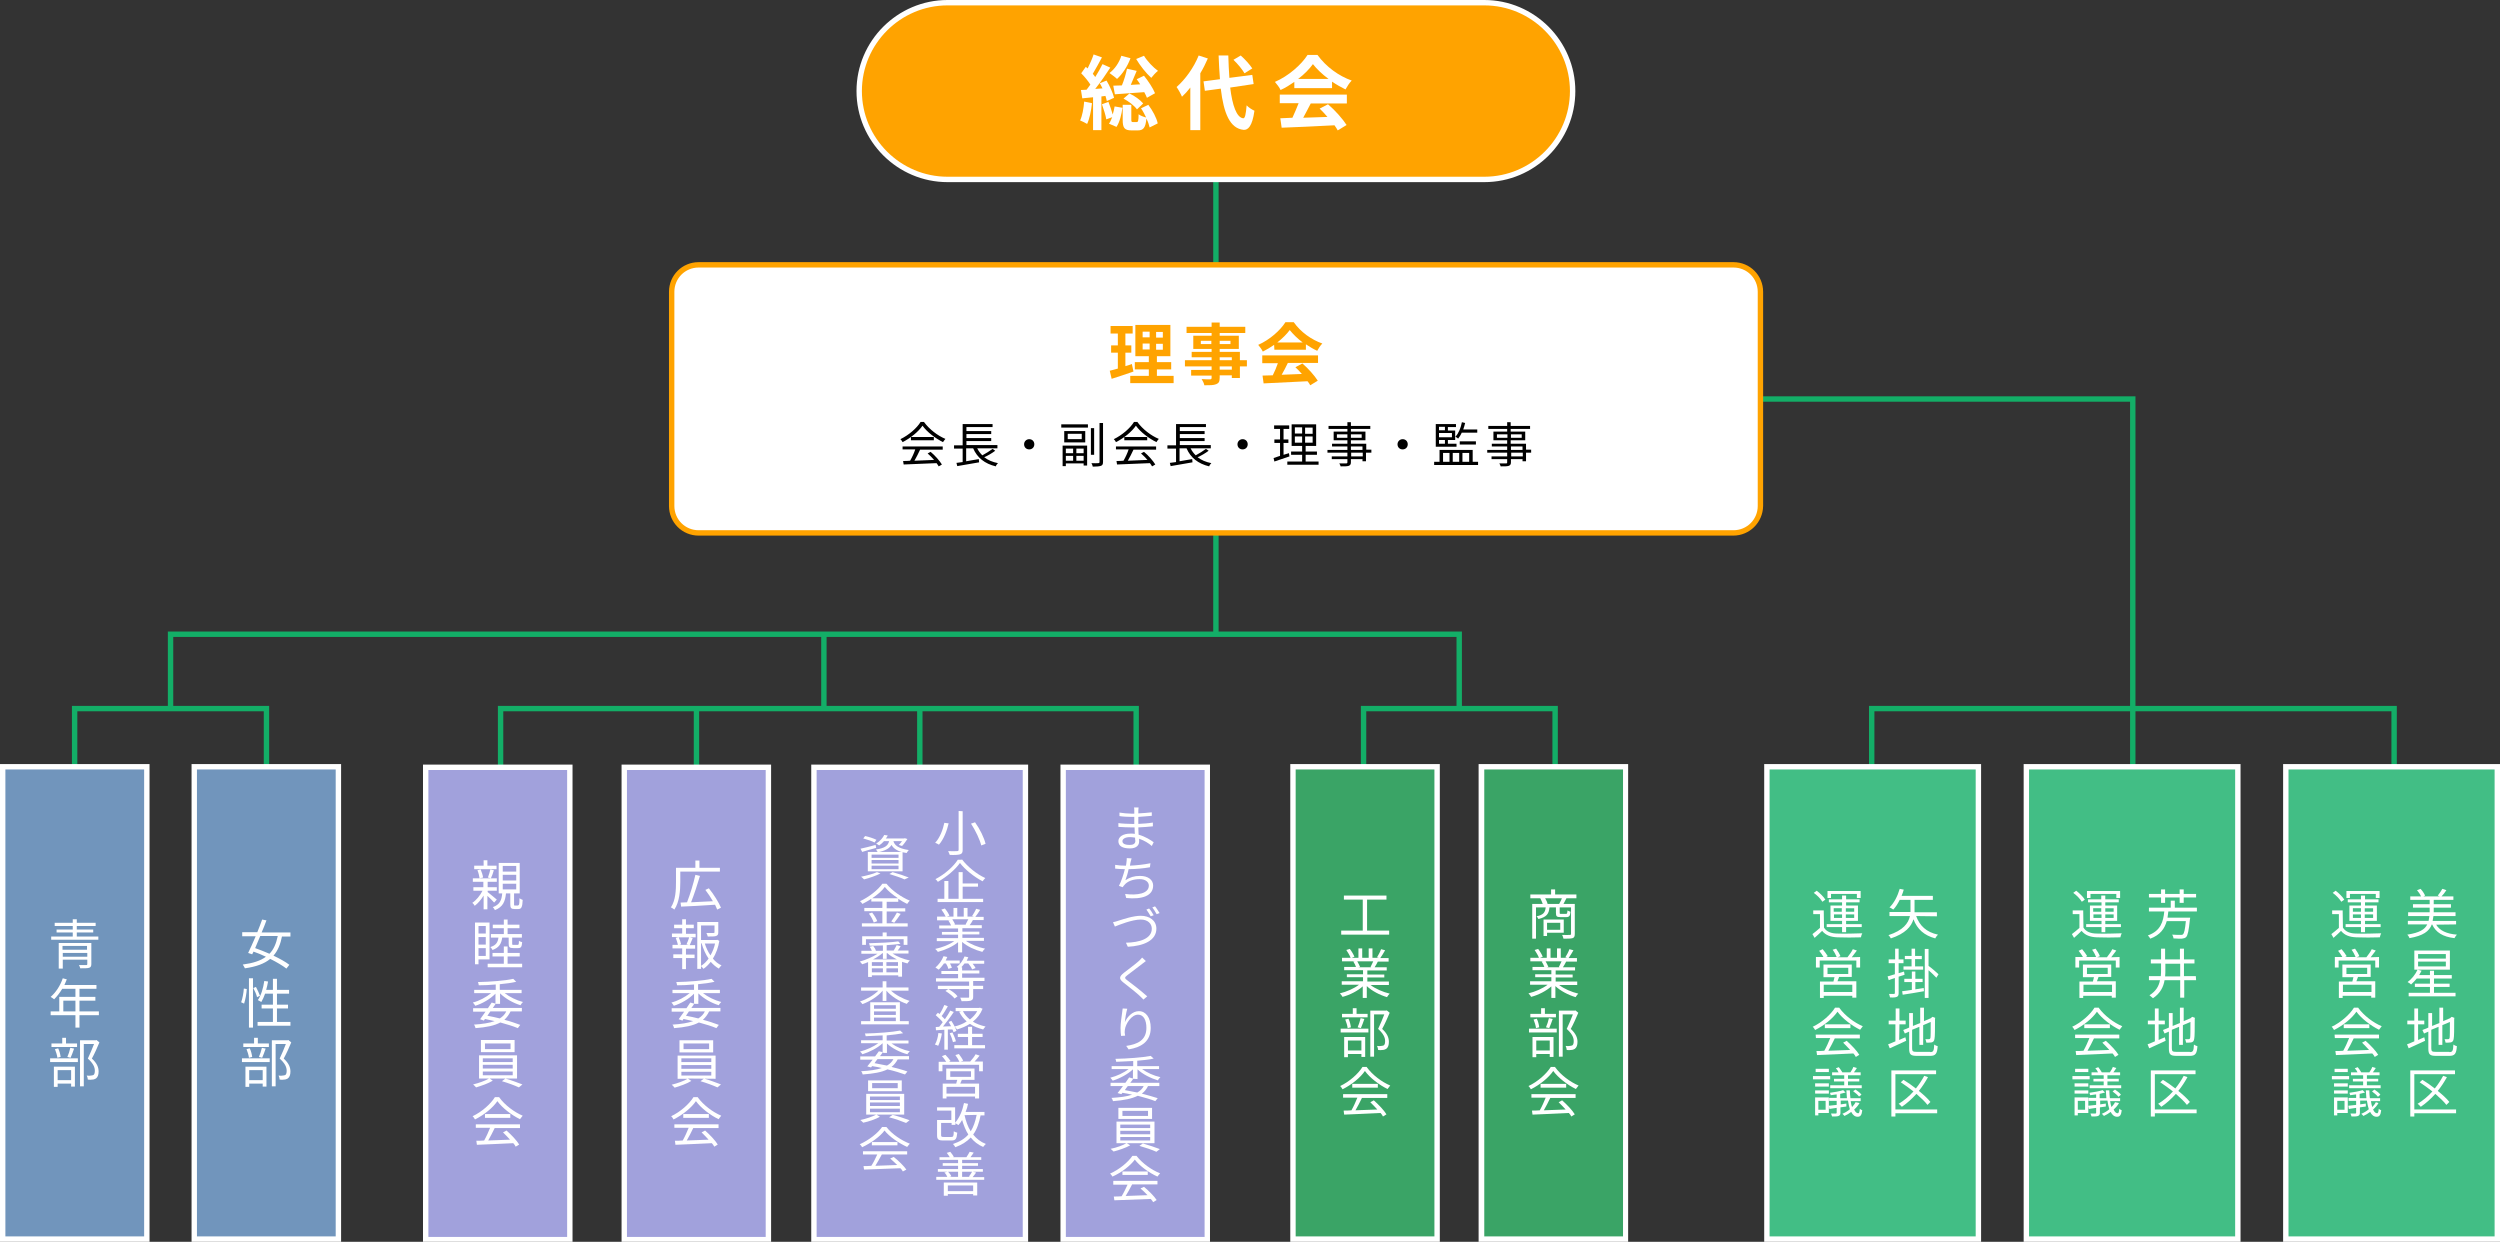 <?xml version="1.0" encoding="utf-8"?>
<!-- Generator: Adobe Illustrator 27.0.0, SVG Export Plug-In . SVG Version: 6.00 Build 0)  -->
<svg version="1.1" id="レイヤー_1" xmlns="http://www.w3.org/2000/svg" xmlns:xlink="http://www.w3.org/1999/xlink" x="0px"
	 y="0px" viewBox="0 0 927.9 460.9" style="enable-background:new 0 0 927.9 460.9;" xml:space="preserve">
<rect x="0" y="0" width="927.9" height="460.9" fill="#333333" stroke="none"/>
<style type="text/css">
	.st0{fill:#13AE67;}
	.st1{fill:#42BE85;}
	.st2{fill:#FFFFFF;}
	.st3{fill:#3AA466;}
	.st4{fill:#A1A1DC;}
	.st5{fill:#7195BC;}
	.st6{fill:#FFA300;}
</style>
<g>
	<g>
		<polygon class="st0" points="792.6,304.2 790.6,304.2 790.6,149.1 640.3,149.1 640.3,147.1 792.6,147.1 		"/>
	</g>
	<g>
		<polygon class="st0" points="99.9,303.4 97.9,303.4 97.9,264 28.7,264 28.7,303.4 26.7,303.4 26.7,262 99.9,262 		"/>
	</g>
	<g>
		<polygon class="st0" points="542.6,262.6 540.6,262.6 540.6,236.4 64.3,236.4 64.3,262.6 62.3,262.6 62.3,234.4 542.6,234.4 		"/>
	</g>
	<g>
		<polygon class="st0" points="578.2,303.4 576.2,303.4 576.2,264 507.1,264 507.1,303.4 505.1,303.4 505.1,262 578.2,262 		"/>
	</g>
	<g>
		<polygon class="st0" points="889.6,303.4 887.6,303.4 887.6,264 695.7,264 695.7,303.4 693.7,303.4 693.7,262 889.6,262 		"/>
	</g>
	<g>
		<polygon class="st0" points="422.7,303.4 420.7,303.4 420.7,264 186.8,264 186.8,303.4 184.8,303.4 184.8,262 422.7,262 		"/>
	</g>
	<g>
		<rect x="450.3" y="44.7" class="st0" width="2" height="190.6"/>
	</g>
	<g>
		<rect x="304.8" y="235.4" class="st0" width="2" height="27.8"/>
	</g>
	<g>
		<g>
			<g>
				<rect x="848.4" y="284.6" class="st1" width="78.5" height="175.3"/>
				<path class="st2" d="M927.9,460.9h-80.5V283.6h80.5V460.9z M849.4,458.9h76.5V285.6h-76.5V458.9z"/>
			</g>
			<g>
				<g>
					<path class="st2" d="M904.2,343.2c1.3,2.2,3.9,3.4,7.7,3.7c-0.3,0.3-0.7,0.9-0.9,1.3c-4.3-0.5-6.9-2.1-8.3-5.1h-0.1
						c-1,2.6-3.2,4.2-8.3,5.1c-0.1-0.4-0.5-1-0.8-1.3c4.5-0.7,6.5-1.9,7.4-3.8h-7.2v-1.3h7.7c0.1-0.6,0.2-1.2,0.3-1.8h-7.9v-1.4h8
						v-1.7h-6.2v-1.3h6.2V334h-7.2v-1.3h4c-0.3-0.7-0.9-1.6-1.5-2.3l1.3-0.5c0.7,0.7,1.4,1.8,1.7,2.5l-0.6,0.3h6l-0.7-0.3
						c0.6-0.7,1.3-1.8,1.7-2.5l1.5,0.5c-0.6,0.9-1.2,1.7-1.8,2.3h4.4v1.3h-7.3v1.6h6.4v1.3h-6.4v1.7h8.1v1.4h-8.2
						c-0.1,0.7-0.2,1.3-0.3,1.8h8.7v1.3L904.2,343.2L904.2,343.2z"/>
				</g>
				<g>
					<path class="st2" d="M911.4,368.5v1.3H894v-1.3h7.9v-2.2h-5.6v-1.2h5.6v-1.9H897c-0.7,0.8-1.4,1.6-2.1,2.2
						c-0.3-0.3-0.9-0.7-1.3-0.9c1.5-1.1,2.9-2.8,3.7-4.6l1.5,0.4c-0.3,0.5-0.6,1.1-0.9,1.6h4v-1.6h1.5v1.6h6.6v1.3h-6.6v1.9h5.8v1.2
						h-5.8v2.2H911.4z M909.3,359.9h-13.2v-7.1h13.2V359.9z M907.8,354.1h-10.3v1.7h10.3V354.1z M907.8,356.9h-10.3v1.8h10.3V356.9z
						"/>
				</g>
				<g>
					<path class="st2" d="M897.5,386c0.7-0.3,1.5-0.7,2.3-1l0.3,1.3c-2.1,1-4.4,2-6.1,2.8l-0.6-1.5c0.7-0.3,1.7-0.6,2.7-1.1v-6.3
						h-2.6v-1.4h2.6v-4.5h1.4v4.5h2.3v1.4h-2.3L897.5,386L897.5,386z M909.1,390.5c1.2,0,1.4-0.5,1.5-2.8c0.4,0.3,0.9,0.5,1.3,0.6
						c-0.2,2.7-0.7,3.6-2.8,3.6h-4.9c-2.3,0-2.9-0.5-2.9-2.7v-6.3l-1.6,0.7l-0.6-1.3l2.2-0.9V376h1.4v4.8l2.7-1.1V374h1.4v5l2.6-1.1
						l0.3-0.3l0.3-0.2l1,0.4l-0.1,0.3c0,3.7,0,6.7-0.2,7.5c-0.1,0.8-0.5,1.2-1.1,1.3c-0.6,0.1-1.3,0.1-1.9,0.1
						c-0.1-0.4-0.2-1-0.4-1.3c0.5,0,1.1,0,1.3,0c0.3,0,0.5-0.1,0.6-0.5c0.1-0.5,0.1-2.7,0.1-5.9l-2.8,1.2v7.3h-1.4v-6.7l-2.7,1.1
						v6.9c0,1.1,0.3,1.3,1.6,1.3h5.1V390.5z"/>
				</g>
				<g>
					<path class="st2" d="M911.6,413.2h-15.5v1.2h-1.5v-17.1h16.6v1.4h-15.1v13.1h15.5V413.2z M908,410.1c-0.9-1.2-2.4-2.6-4.1-4.1
						c-1.7,1.9-3.5,3.5-5.4,4.8c-0.3-0.3-0.8-0.9-1.2-1.1c2-1.2,3.9-2.8,5.5-4.6c-1.5-1.2-3.2-2.4-4.7-3.4l1-0.9
						c1.5,0.9,3.1,2,4.6,3.2c1.2-1.5,2.2-3,3.1-4.7l1.4,0.5c-1,1.8-2.1,3.5-3.4,5.1c1.7,1.4,3.3,2.8,4.3,4.1L908,410.1z"/>
				</g>
				<g>
					<path class="st2" d="M869.6,344.3c0.9,1.5,2.7,2.2,5,2.2c2.2,0.1,6.8,0,9.2-0.1c-0.2,0.3-0.4,1-0.5,1.5c-2.2,0.1-6.5,0.1-8.7,0
						c-2.6-0.1-4.4-0.8-5.7-2.4c-0.9,0.9-1.8,1.7-2.8,2.6l-0.8-1.4c0.8-0.6,1.9-1.5,2.8-2.3v-5.1h-2.5v-1.4h3.9L869.6,344.3
						L869.6,344.3z M869,334.7c-0.6-1-1.9-2.4-3.2-3.3l1.1-0.8c1.2,0.9,2.6,2.3,3.2,3.3L869,334.7z M876.3,344.1h-5.7V343h5.7v-1.2
						H872v-5.7h4.3v-1.2h-4.9v-1.1h4.9v-1.4h1.5v1.4h5v1.1h-5v1.2h4.4v5.7h-4.4v1.2h5.8v1.1h-5.8v1.9h-1.5V344.1z M872.2,333.3h-1.3
						v-2.6h12.3v2.6h-1.4v-1.5h-9.6V333.3z M873.3,338.4h3v-1.3h-3V338.4z M876.3,340.7v-1.3h-3v1.3H876.3z M877.7,337.1v1.3h3.1
						v-1.3H877.7z M880.8,339.4h-3.1v1.3h3.1V339.4z"/>
				</g>
				<g>
					<path class="st2" d="M883,355.2v3.9h-1.4v-2.6H868v2.6h-1.4v-3.9h2.8c-0.4-0.7-1-1.6-1.6-2.3l1.3-0.6c0.7,0.8,1.5,1.9,1.9,2.6
						l-0.6,0.3h3.9c-0.3-0.8-0.9-1.9-1.5-2.7l1.3-0.4c0.6,0.8,1.3,2,1.6,2.8l-1,0.4h3.6c0.7-0.9,1.6-2.1,2-3l1.5,0.5
						c-0.6,0.8-1.3,1.7-1.9,2.5L883,355.2L883,355.2z M875.2,362.6c-0.2,0.6-0.4,1.1-0.6,1.6h7v6.1h-1.5v-0.7h-10.6v0.8h-1.4v-6.1h5
						c0.1-0.5,0.3-1.1,0.4-1.6h-4.1V358h10.5v4.6H875.2z M880.2,365.5h-10.6v2.7h10.6V365.5z M870.9,361.5h7.7v-2.3h-7.7V361.5z"/>
				</g>
				<g>
					<path class="st2" d="M875.3,374.1c2.1,2.9,5.6,5.5,8.7,6.8c-0.3,0.4-0.7,0.9-1,1.3c-3.1-1.5-6.6-4.2-8.4-6.7
						c-1.6,2.4-4.9,5.1-8.3,6.8c-0.2-0.3-0.5-0.9-0.9-1.2c3.4-1.6,6.7-4.5,8.3-7.1h1.6V374.1z M866.5,384H883v1.4h-9.4
						c-0.7,1.5-1.6,3.2-2.4,4.6c2.5-0.1,5.3-0.2,8.1-0.3c-0.8-0.9-1.8-1.9-2.6-2.7l1.3-0.7c1.8,1.6,3.8,3.7,4.7,5.2l-1.3,0.8
						c-0.2-0.4-0.5-0.9-0.9-1.3c-4.9,0.2-10.1,0.5-13.5,0.6l-0.2-1.5c0.9,0,1.9,0,2.9-0.1c0.8-1.4,1.6-3.2,2.2-4.7h-5.3L866.5,384
						L866.5,384z M879.4,380.2v1.4h-9.5v-1.4H879.4z"/>
				</g>
				<g>
					<path class="st2" d="M871.9,400.6h-6.4v-1.2h6.4V400.6z M871.4,413.1h-3.9v0.9h-1.2v-6.7h5.1L871.4,413.1L871.4,413.1z
						 M866.3,402.1h5.1v1.2h-5.1V402.1z M866.3,404.7h5.1v1.2h-5.1V404.7z M871.4,397.9h-4.9v-1.2h4.9V397.9z M867.5,408.6v3.3h2.7
						v-3.3H867.5z M882.8,409.4c-0.5,0.9-1.2,1.7-2,2.4c0.4,1,1,1.4,1.5,1.4c0.3,0,0.5-0.4,0.6-1.7c0.2,0.3,0.6,0.4,0.9,0.6
						c-0.2,1.8-0.7,2.4-1.7,2.4s-1.8-0.6-2.4-1.8c-0.8,0.6-1.6,1.1-2.5,1.5c-0.2-0.2-0.5-0.6-0.8-0.8c1-0.4,2-1,2.8-1.7
						c-0.3-0.9-0.5-1.9-0.7-3.2H876v1.4c0.7-0.1,1.4-0.2,2.1-0.3v1.1l-2.2,0.3v2c0,0.7-0.2,1-0.7,1.2s-1.2,0.2-2.4,0.2
						c-0.1-0.3-0.3-0.8-0.4-1.1c0.8,0,1.6,0,1.8,0s0.3-0.1,0.3-0.3v-1.8l-2.7,0.4l-0.2-1.2c0.8-0.1,1.8-0.2,2.9-0.3v-1.5h-2.8v-1.1
						h2.8v-1.3c-0.7,0.1-1.5,0.2-2.2,0.3c-0.1-0.3-0.2-0.7-0.3-0.9c1.7-0.2,3.8-0.6,4.9-1l0.9,0.9c-0.6,0.2-1.3,0.3-2,0.5v1.6h2.5
						c-0.1-0.9-0.1-1.9-0.2-2.9h1.3c0,1.1,0.1,2,0.2,2.9h3.8v1.1H880c0.1,0.9,0.3,1.6,0.5,2.2c0.5-0.6,1-1.1,1.3-1.8L882.8,409.4z
						 M877.1,399.1h-4.5V398h2.4c-0.2-0.5-0.6-1.1-1-1.5l1.1-0.4c0.5,0.6,1,1.4,1.3,1.9h-0.1h3.1c0.4-0.6,0.9-1.4,1.1-2l1.3,0.4
						c-0.4,0.6-0.7,1.1-1.1,1.6h2.5v1.1h-4.7v1.3h4.2v1h-4.2v1.4h5.1v1.1h-11.7v-1.1h5.2v-1.4h-3.8v-1h3.8L877.1,399.1L877.1,399.1z
						 M881.3,404.4c0.8,0.5,1.8,1.3,2.2,1.9l-0.9,0.8c-0.4-0.6-1.4-1.4-2.2-2L881.3,404.4z"/>
				</g>
			</g>
		</g>
		<g>
			<g>
				<rect x="752.1" y="284.6" class="st1" width="78.5" height="175.3"/>
				<path class="st2" d="M831.6,460.9h-80.5V283.6h80.5V460.9z M753.1,458.9h76.5V285.6h-76.5V458.9z"/>
			</g>
			<g>
				<g>
					<path class="st2" d="M804.8,338.3c-0.1,0.8-0.2,1.5-0.3,2.3h8.4c0,0,0,0.5-0.1,0.7c-0.4,4.1-0.8,5.9-1.4,6.5
						c-0.4,0.4-0.9,0.5-1.6,0.6c-0.6,0-1.9,0-3.1-0.1c0-0.4-0.2-1-0.5-1.4c1.3,0.1,2.6,0.1,3.1,0.1c0.4,0,0.7,0,0.9-0.2
						c0.5-0.4,0.8-1.8,1.1-4.9h-7.1c-0.8,2.8-2.4,5.1-6.1,6.5c-0.2-0.4-0.6-0.9-0.9-1.2c4.8-1.7,5.7-5.1,6.1-8.9h-5.7v-1.4h8.1v-2.6
						h1.5v2.6h8.2v1.4H804.8z M802.1,333.1h-4.5v-1.3h4.5v-1.7h1.5v1.7h5.4v-1.7h1.5v1.7h4.6v1.3h-4.6v2H809v-2h-5.4v2h-1.5V333.1z"
						/>
				</g>
				<g>
					<path class="st2" d="M815.1,363.8h-4.4v6.5h-1.5v-6.5h-5.8c-0.4,2.5-1.6,4.9-4.3,6.7c-0.3-0.3-0.9-0.8-1.3-1.1
						c2.4-1.5,3.5-3.4,3.9-5.6h-4.1v-1.5h4.4c0.1-0.8,0.1-1.7,0.1-2.5v-2.2h-3.8v-1.5h3.8v-4h1.5v4h5.5v-4h1.5v4h3.9v1.5h-3.9v4.7
						h4.4L815.1,363.8L815.1,363.8z M809.2,362.4v-4.7h-5.5v2.2c0,0.8,0,1.7-0.1,2.5H809.2z"/>
				</g>
				<g>
					<path class="st2" d="M801.2,386c0.7-0.3,1.5-0.7,2.3-1l0.3,1.3c-2.1,1-4.4,2-6.1,2.8l-0.6-1.5c0.7-0.3,1.7-0.6,2.7-1.1v-6.3
						h-2.6v-1.4h2.6v-4.5h1.4v4.5h2.3v1.4h-2.3L801.2,386L801.2,386z M812.8,390.5c1.2,0,1.4-0.5,1.5-2.8c0.4,0.3,0.9,0.5,1.3,0.6
						c-0.2,2.7-0.7,3.6-2.8,3.6h-4.9c-2.3,0-2.9-0.5-2.9-2.7v-6.3l-1.6,0.7l-0.6-1.3l2.2-0.9V376h1.4v4.8l2.7-1.1V374h1.4v5l2.6-1.1
						l0.3-0.3l0.3-0.2l1,0.4l-0.1,0.3c0,3.7,0,6.7-0.2,7.5c-0.1,0.8-0.5,1.2-1.1,1.3c-0.6,0.1-1.3,0.1-1.9,0.1
						c-0.1-0.4-0.2-1-0.4-1.3c0.5,0,1.1,0,1.3,0c0.3,0,0.5-0.1,0.6-0.5c0.1-0.5,0.1-2.7,0.1-5.9l-2.8,1.2v7.3h-1.4v-6.7l-2.7,1.1
						v6.9c0,1.1,0.3,1.3,1.6,1.3h5.1V390.5z"/>
				</g>
				<g>
					<path class="st2" d="M815.3,413.2h-15.5v1.2h-1.5v-17.1h16.6v1.4h-15.1v13.1h15.5V413.2z M811.7,410.1
						c-0.9-1.2-2.4-2.6-4.1-4.1c-1.7,1.9-3.5,3.5-5.4,4.8c-0.3-0.3-0.8-0.9-1.2-1.1c2-1.2,3.9-2.8,5.5-4.6c-1.5-1.2-3.2-2.4-4.7-3.4
						l1-0.9c1.5,0.9,3.1,2,4.6,3.2c1.2-1.5,2.2-3,3.1-4.7l1.4,0.5c-1,1.8-2.1,3.5-3.4,5.1c1.7,1.4,3.3,2.8,4.3,4.1L811.7,410.1z"/>
				</g>
				<g>
					<path class="st2" d="M773.3,344.3c0.9,1.5,2.7,2.2,5,2.2c2.2,0.1,6.8,0,9.2-0.1c-0.2,0.3-0.4,1-0.5,1.5c-2.2,0.1-6.5,0.1-8.7,0
						c-2.6-0.1-4.4-0.8-5.7-2.4c-0.9,0.9-1.8,1.7-2.8,2.6l-0.8-1.4c0.8-0.6,1.9-1.5,2.8-2.3v-5.1h-2.5v-1.4h3.9L773.3,344.3
						L773.3,344.3z M772.7,334.7c-0.6-1-1.9-2.4-3.2-3.3l1.1-0.8c1.2,0.9,2.6,2.3,3.2,3.3L772.7,334.7z M780,344.1h-5.7V343h5.7
						v-1.2h-4.3v-5.7h4.3v-1.2h-5v-1.1h4.9v-1.4h1.5v1.4h5v1.1h-5v1.2h4.4v5.7h-4.4v1.2h5.8v1.1h-5.8v1.9H780V344.1z M775.9,333.3
						h-1.3v-2.6h12.3v2.6h-1.4v-1.5h-9.6V333.3z M776.9,338.4h3v-1.3h-3V338.4z M780,340.7v-1.3h-3v1.3H780z M781.4,337.1v1.3h3.1
						v-1.3H781.4z M784.5,339.4h-3.1v1.3h3.1V339.4z"/>
				</g>
				<g>
					<path class="st2" d="M786.7,355.2v3.9h-1.4v-2.6h-13.6v2.6h-1.4v-3.9h2.8c-0.4-0.7-1-1.6-1.6-2.3l1.3-0.6
						c0.7,0.8,1.5,1.9,1.9,2.6l-0.6,0.3h3.9c-0.3-0.8-0.9-1.9-1.5-2.7l1.3-0.4c0.6,0.8,1.3,2,1.6,2.8l-1,0.4h3.6
						c0.7-0.9,1.6-2.1,2-3l1.5,0.5c-0.6,0.8-1.3,1.7-1.9,2.5L786.7,355.2L786.7,355.2z M778.9,362.6c-0.2,0.6-0.4,1.1-0.6,1.6h7v6.1
						h-1.5v-0.7h-10.6v0.8h-1.4v-6.1h5c0.1-0.5,0.3-1.1,0.4-1.6h-4.1V358h10.5v4.6H778.9z M783.9,365.5h-10.6v2.7h10.6V365.5z
						 M774.6,361.5h7.7v-2.3h-7.7V361.5z"/>
				</g>
				<g>
					<path class="st2" d="M779,374.1c2.1,2.9,5.6,5.5,8.7,6.8c-0.3,0.4-0.7,0.9-1,1.3c-3.1-1.5-6.6-4.2-8.4-6.7
						c-1.6,2.4-4.9,5.1-8.3,6.8c-0.2-0.3-0.5-0.9-0.9-1.2c3.4-1.6,6.7-4.5,8.3-7.1h1.6V374.1z M770.2,384h16.4v1.4h-9.4
						c-0.7,1.5-1.6,3.2-2.4,4.6c2.5-0.1,5.3-0.2,8.1-0.3c-0.8-0.9-1.8-1.9-2.6-2.7l1.3-0.7c1.8,1.6,3.8,3.7,4.7,5.2l-1.3,0.8
						c-0.2-0.4-0.5-0.9-0.9-1.3c-4.9,0.2-10.1,0.5-13.5,0.6l-0.2-1.5c0.9,0,1.9,0,2.9-0.1c0.8-1.4,1.6-3.2,2.2-4.7h-5.3V384z
						 M783.1,380.2v1.4h-9.5v-1.4H783.1z"/>
				</g>
				<g>
					<path class="st2" d="M775.6,400.6h-6.4v-1.2h6.4V400.6z M775.1,413.1h-3.9v0.9H770v-6.7h5.1V413.1z M770,402.1h5.1v1.2H770
						V402.1z M770,404.7h5.1v1.2H770V404.7z M775.1,397.9h-4.9v-1.2h4.9V397.9z M771.2,408.6v3.3h2.7v-3.3H771.2z M786.5,409.4
						c-0.5,0.9-1.2,1.7-2,2.4c0.4,1,1,1.4,1.5,1.4c0.3,0,0.5-0.4,0.6-1.7c0.2,0.3,0.6,0.4,0.9,0.6c-0.2,1.8-0.7,2.4-1.7,2.4
						s-1.8-0.6-2.4-1.8c-0.8,0.6-1.6,1.1-2.5,1.5c-0.2-0.2-0.5-0.6-0.8-0.8c1-0.4,2-1,2.8-1.7c-0.3-0.9-0.5-1.9-0.7-3.2h-2.7v1.4
						c0.7-0.1,1.4-0.2,2.1-0.3v1.1l-2.2,0.3v2c0,0.7-0.2,1-0.7,1.2s-1.2,0.2-2.4,0.2c-0.1-0.3-0.3-0.8-0.4-1.1c0.8,0,1.6,0,1.8,0
						s0.3-0.1,0.3-0.3v-1.8l-2.7,0.4l-0.2-1.2c0.8-0.1,1.8-0.2,2.9-0.3v-1.5h-2.8v-1.1h2.8v-1.3c-0.7,0.1-1.5,0.2-2.2,0.3
						c-0.1-0.3-0.2-0.7-0.3-0.9c1.7-0.2,3.8-0.6,4.9-1l0.9,0.9c-0.6,0.2-1.3,0.3-2,0.5v1.6h2.5c-0.1-0.9-0.1-1.9-0.2-2.9h1.3
						c0,1.1,0.1,2,0.2,2.9h3.8v1.1h-3.7c0.1,0.9,0.3,1.6,0.5,2.2c0.5-0.6,1-1.1,1.3-1.8L786.5,409.4z M780.8,399.1h-4.5V398h2.4
						c-0.2-0.5-0.6-1.1-1-1.5l1.1-0.4c0.5,0.6,1,1.4,1.3,1.9H780h3.1c0.4-0.6,0.9-1.4,1.1-2l1.3,0.4c-0.4,0.6-0.7,1.1-1.1,1.6h2.5
						v1.1h-4.7v1.3h4.2v1h-4.2v1.4h5.1v1.1h-11.7v-1.1h5.2v-1.4H777v-1h3.8V399.1z M785,404.4c0.8,0.5,1.8,1.3,2.2,1.9l-0.9,0.8
						c-0.4-0.6-1.4-1.4-2.2-2L785,404.4z"/>
				</g>
			</g>
		</g>
		<g>
			<g>
				<rect x="655.8" y="284.6" class="st1" width="78.5" height="175.3"/>
				<path class="st2" d="M735.3,460.9h-80.5V283.6h80.5V460.9z M656.8,458.9h76.5V285.6h-76.5V458.9z"/>
			</g>
			<g>
				<g>
					<path class="st2" d="M711.2,340c1.3,3.6,3.8,6,8.1,6.9c-0.3,0.3-0.8,0.9-1,1.4c-4.1-1.1-6.7-3.4-8.1-7.1
						c-0.8,2.7-3,5.3-8.4,7.1c-0.1-0.3-0.6-1-0.9-1.2c5.5-1.8,7.4-4.4,8-7.1h-7.6v-1.5h7.8c0-0.4,0-0.9,0-1.3V334h-4
						c-0.7,1.4-1.5,2.7-2.4,3.6c-0.3-0.2-1-0.7-1.4-0.8c1.7-1.6,3-4.2,3.8-6.9l1.5,0.3c-0.2,0.8-0.5,1.5-0.8,2.3h11.6v1.5h-6.8v3.3
						c0,0.4,0,0.8,0,1.3h8.3v1.5L711.2,340L711.2,340z"/>
				</g>
				<g>
					<path class="st2" d="M706.9,361.8c-0.7,0.2-1.5,0.5-2.2,0.7v6.1c0,0.8-0.2,1.2-0.7,1.4c-0.5,0.2-1.2,0.3-2.5,0.2
						c-0.1-0.3-0.2-1-0.4-1.3c0.9,0,1.6,0,1.9,0c0.2,0,0.3-0.1,0.3-0.4V363c-0.8,0.3-1.6,0.5-2.3,0.8l-0.4-1.4
						c0.8-0.2,1.7-0.5,2.7-0.8v-4.1H701v-1.4h2.4v-4h1.3v4h1.8v1.4h-1.8v3.7c0.6-0.2,1.3-0.4,2-0.6L706.9,361.8z M714,366.7l0.1,1.2
						c-2.8,0.5-5.8,1-7.9,1.3l-0.2-1.3c1-0.1,2.3-0.3,3.6-0.5v-2.9h-2.8v-1.2h2.8v-2.7h1.3v2.7h2.7v1.2h-2.7v2.7L714,366.7z
						 M709.5,356H707v-1.2h2.5v-2.7h1.3v2.7h2.5v1.2h-2.5v2.7h3v1.2h-7.3v-1.2h3V356z M715.8,358.5c0.9,0.6,3.2,2.6,3.7,3.1
						l-0.8,1.3c-0.6-0.7-1.9-1.9-2.9-2.8v10.3h-1.4v-18.2h1.4V358.5z"/>
				</g>
				<g>
					<path class="st2" d="M704.9,386c0.7-0.3,1.5-0.7,2.3-1l0.3,1.3c-2.1,1-4.4,2-6.1,2.8l-0.6-1.5c0.7-0.3,1.7-0.6,2.7-1.1v-6.3
						H701v-1.4h2.6v-4.5h1.4v4.5h2.3v1.4H705L704.9,386L704.9,386z M716.4,390.5c1.2,0,1.4-0.5,1.5-2.8c0.4,0.3,0.9,0.5,1.3,0.6
						c-0.2,2.7-0.7,3.6-2.8,3.6h-4.9c-2.3,0-2.9-0.5-2.9-2.7v-6.3l-1.6,0.7l-0.6-1.3l2.2-0.9V376h1.4v4.8l2.7-1.1V374h1.4v5l2.6-1.1
						l0.3-0.3l0.3-0.2l1,0.4l-0.1,0.3c0,3.7,0,6.7-0.2,7.5c-0.1,0.8-0.5,1.2-1.1,1.3c-0.6,0.1-1.3,0.1-1.9,0.1
						c-0.1-0.4-0.2-1-0.4-1.3c0.5,0,1.1,0,1.3,0c0.3,0,0.5-0.1,0.6-0.5c0.1-0.5,0.1-2.7,0.1-5.9l-2.8,1.2v7.3h-1.4v-6.7l-2.7,1.1
						v6.9c0,1.1,0.3,1.3,1.6,1.3h5.1V390.5z"/>
				</g>
				<g>
					<path class="st2" d="M719,413.2h-15.5v1.2H702v-17.1h16.6v1.4h-15.1v13.1H719V413.2z M715.4,410.1c-0.9-1.2-2.4-2.6-4.1-4.1
						c-1.7,1.9-3.5,3.5-5.4,4.8c-0.3-0.3-0.8-0.9-1.2-1.1c2-1.2,3.9-2.8,5.5-4.6c-1.5-1.2-3.2-2.4-4.7-3.4l1-0.9
						c1.5,0.9,3.1,2,4.6,3.2c1.2-1.5,2.2-3,3.1-4.7l1.4,0.5c-1,1.8-2.1,3.5-3.4,5.1c1.7,1.4,3.3,2.8,4.3,4.1L715.4,410.1z"/>
				</g>
				<g>
					<path class="st2" d="M677,344.3c0.9,1.5,2.7,2.2,5,2.2c2.2,0.1,6.8,0,9.2-0.1c-0.2,0.3-0.4,1-0.5,1.5c-2.2,0.1-6.5,0.1-8.7,0
						c-2.6-0.1-4.4-0.8-5.7-2.4c-0.9,0.9-1.8,1.7-2.8,2.6l-0.8-1.4c0.8-0.6,1.9-1.5,2.8-2.3v-5.1H673v-1.4h3.9L677,344.3L677,344.3z
						 M676.4,334.7c-0.6-1-1.9-2.4-3.2-3.3l1.1-0.8c1.2,0.9,2.6,2.3,3.2,3.3L676.4,334.7z M683.7,344.1H678V343h5.7v-1.2h-4.3v-5.7
						h4.3v-1.2h-4.9v-1.1h4.9v-1.4h1.5v1.4h5v1.1h-5v1.2h4.4v5.7h-4.4v1.2h5.8v1.1h-5.8v1.9h-1.5V344.1z M679.6,333.3h-1.3v-2.6
						h12.3v2.6h-1.4v-1.5h-9.6V333.3z M680.6,338.4h3v-1.3h-3V338.4z M683.7,340.7v-1.3h-3v1.3H683.7z M685.1,337.1v1.3h3.1v-1.3
						H685.1z M688.2,339.4h-3.1v1.3h3.1V339.4z"/>
				</g>
				<g>
					<path class="st2" d="M690.4,355.2v3.9H689v-2.6h-13.6v2.6H674v-3.9h2.8c-0.4-0.7-1-1.6-1.6-2.3l1.3-0.6
						c0.7,0.8,1.5,1.9,1.9,2.6l-0.6,0.3h3.9c-0.3-0.8-0.9-1.9-1.5-2.7l1.3-0.4c0.6,0.8,1.3,2,1.6,2.8l-1,0.4h3.6
						c0.7-0.9,1.6-2.1,2-3l1.5,0.5c-0.6,0.8-1.3,1.7-1.9,2.5L690.4,355.2L690.4,355.2z M682.6,362.6c-0.2,0.6-0.4,1.1-0.6,1.6h7v6.1
						h-1.5v-0.7h-10.6v0.8h-1.4v-6.1h5c0.1-0.5,0.3-1.1,0.4-1.6h-4.1V358h10.5v4.6H682.6z M687.5,365.5h-10.6v2.7h10.6V365.5z
						 M678.3,361.5h7.7v-2.3h-7.7V361.5z"/>
				</g>
				<g>
					<path class="st2" d="M682.7,374.1c2.1,2.9,5.6,5.5,8.7,6.8c-0.3,0.4-0.7,0.9-1,1.3c-3.1-1.5-6.6-4.2-8.4-6.7
						c-1.6,2.4-4.9,5.1-8.3,6.8c-0.2-0.3-0.5-0.9-0.9-1.2c3.4-1.6,6.7-4.5,8.3-7.1h1.6V374.1z M673.9,384h16.4v1.4H681
						c-0.7,1.5-1.6,3.2-2.4,4.6c2.5-0.1,5.3-0.2,8.1-0.3c-0.8-0.9-1.8-1.9-2.6-2.7l1.3-0.7c1.8,1.6,3.8,3.7,4.7,5.2l-1.3,0.8
						c-0.2-0.4-0.5-0.9-0.9-1.3c-4.9,0.2-10.1,0.5-13.5,0.6l-0.2-1.5c0.9,0,1.9,0,2.9-0.1c0.8-1.4,1.6-3.2,2.2-4.7H674L673.9,384
						L673.9,384z M686.8,380.2v1.4h-9.5v-1.4H686.8z"/>
				</g>
				<g>
					<path class="st2" d="M679.3,400.6h-6.4v-1.2h6.4V400.6z M678.8,413.1h-3.9v0.9h-1.2v-6.7h5.1L678.8,413.1L678.8,413.1z
						 M673.7,402.1h5.1v1.2h-5.1V402.1z M673.7,404.7h5.1v1.2h-5.1V404.7z M678.8,397.9h-4.9v-1.2h4.9V397.9z M674.9,408.6v3.3h2.7
						v-3.3H674.9z M690.2,409.4c-0.5,0.9-1.2,1.7-2,2.4c0.4,1,1,1.4,1.5,1.4c0.3,0,0.5-0.4,0.6-1.7c0.2,0.3,0.6,0.4,0.9,0.6
						c-0.2,1.8-0.7,2.4-1.7,2.4s-1.8-0.6-2.4-1.8c-0.8,0.6-1.6,1.1-2.5,1.5c-0.2-0.2-0.5-0.6-0.8-0.8c1-0.4,2-1,2.8-1.7
						c-0.3-0.9-0.5-1.9-0.7-3.2h-2.7v1.4c0.7-0.1,1.4-0.2,2.1-0.3v1.1l-2.2,0.3v2c0,0.7-0.2,1-0.7,1.2s-1.2,0.2-2.4,0.2
						c-0.1-0.3-0.3-0.8-0.4-1.1c0.8,0,1.6,0,1.8,0s0.3-0.1,0.3-0.3v-1.8l-2.7,0.4l-0.2-1.2c0.8-0.1,1.8-0.2,2.9-0.3v-1.5h-2.8v-1.1
						h2.8v-1.3c-0.7,0.1-1.5,0.2-2.2,0.3c-0.1-0.3-0.2-0.7-0.3-0.9c1.7-0.2,3.8-0.6,4.9-1l0.9,0.9c-0.6,0.2-1.3,0.3-2,0.5v1.6h2.5
						c-0.1-0.9-0.1-1.9-0.2-2.9h1.3c0,1.1,0.1,2,0.2,2.9h3.8v1.1h-3.7c0.1,0.9,0.3,1.6,0.5,2.2c0.5-0.6,1-1.1,1.3-1.8L690.2,409.4z
						 M684.5,399.1H680V398h2.4c-0.2-0.5-0.6-1.1-1-1.5l1.1-0.4c0.5,0.6,1,1.4,1.3,1.9h-0.1h3.1c0.4-0.6,0.9-1.4,1.1-2l1.3,0.4
						c-0.4,0.6-0.7,1.1-1.1,1.6h2.5v1.1h-4.7v1.3h4.2v1h-4.2v1.4h5.1v1.1h-11.7v-1.1h5.2v-1.4h-3.8v-1h3.8L684.5,399.1L684.5,399.1z
						 M688.7,404.4c0.8,0.5,1.8,1.3,2.2,1.9L690,407c-0.4-0.6-1.4-1.4-2.2-2L688.7,404.4z"/>
				</g>
			</g>
		</g>
	</g>
	<g>
		<g>
			<g>
				<rect x="549.9" y="284.6" class="st3" width="53.5" height="175.3"/>
				<path class="st2" d="M604.3,460.9h-55.5V283.6h55.5V460.9z M550.9,458.9h51.5V285.6h-51.5V458.9z"/>
			</g>
			<g>
				<g>
					<path class="st2" d="M581.4,333.4c-0.4,0.8-0.8,1.5-1.1,2.1h4.2v11.1c0,0.9-0.2,1.4-0.8,1.6c-0.7,0.2-1.8,0.2-3.4,0.2
						c-0.1-0.4-0.3-1.1-0.5-1.4c1.3,0.1,2.5,0,2.9,0c0.3,0,0.4-0.1,0.4-0.4v-9.8h-4.2v2c0,0.4,0.1,0.4,0.6,0.4h1.7
						c0.4,0,0.5-0.1,0.6-1.3c0.2,0.2,0.8,0.4,1.1,0.5c-0.1,1.6-0.5,2-1.6,2h-2.1c-1.4,0-1.7-0.3-1.7-1.6v-2h-2.4
						c-0.2,2.4-1.1,3.6-4.1,4.3c-0.1-0.3-0.5-0.8-0.7-1c2.5-0.5,3.2-1.4,3.4-3.3h-3.6v11.6h-1.4v-12.9h3.9c-0.2-0.6-0.6-1.5-0.9-2.1
						H568V332h7.7v-1.9h1.5v1.9h7.9v1.4H581.4z M574.2,346.2v1.2h-1.3v-6.1h7.5v4.9H574.2z M578.7,335.5c0.3-0.6,0.8-1.4,1-2.1h-6.2
						c0.4,0.7,0.8,1.5,0.9,2.1H578.7z M574.2,342.5v2.6h4.9v-2.6H574.2z"/>
				</g>
				<g>
					<path class="st2" d="M578.7,365.6c1.8,1.4,4.6,2.6,7.1,3.2c-0.3,0.3-0.8,0.9-1,1.3c-2.7-0.8-5.6-2.3-7.5-4.1v4.4h-1.5v-4.3
						c-1.9,1.7-4.8,3.2-7.5,3.9c-0.2-0.4-0.6-0.9-1-1.3c2.5-0.6,5.3-1.8,7.1-3.2h-6.5v-1.3h7.9v-1.5h-6v-1.1h6v-1.5h-7v-1.2h4.4
						c-0.2-0.6-0.6-1.4-1-2l0.7-0.1H568v-1.3h3.2c-0.3-0.8-1-2-1.6-2.9l1.3-0.4c0.7,0.9,1.4,2.1,1.7,2.9l-1,0.4h2.5V352h1.4v3.5h2.4
						V352h1.4v3.5h2.4l-0.7-0.2c0.5-0.8,1.2-2.1,1.5-3l1.5,0.4c-0.6,1-1.2,2.1-1.8,2.9h3.1v1.3h-4c-0.4,0.8-0.8,1.5-1.2,2.1h4.5v1.2
						h-7.2v1.5h6.3v1.1h-6.3v1.5h8v1.3L578.7,365.6L578.7,365.6z M573.7,356.9c0.4,0.6,0.8,1.5,1,2l-0.6,0.1h4.7l-0.2-0.1
						c0.3-0.6,0.7-1.4,1-2.1h-5.9V356.9z"/>
				</g>
				<g>
					<path class="st2" d="M567.5,381.8h10.3v1.4h-10.3V381.8z M577.5,377.6H568v-1.3h4v-2.1h1.4v2.1h4.1V377.6z M568.8,384.9h7.8
						v7.4h-1.4v-1.1h-5v1.2h-1.4L568.8,384.9L568.8,384.9z M570.1,381.6c-0.1-0.9-0.5-2.2-0.9-3.2l1.2-0.3c0.5,1,0.8,2.3,0.9,3.2
						L570.1,381.6z M570.2,386.2v3.7h5v-3.7H570.2z M573.8,381.3c0.4-0.9,0.9-2.4,1.1-3.4l1.4,0.3c-0.4,1.2-0.9,2.5-1.3,3.4
						L573.8,381.3z M585.8,375.9c-0.8,1.9-1.8,4.2-2.8,6c2,1.8,2.5,3.4,2.5,4.8c0,1.2-0.3,2.1-1,2.6c-0.4,0.2-0.8,0.4-1.3,0.4
						c-0.5,0.1-1.2,0.1-1.7,0c0-0.4-0.2-1.1-0.4-1.5c0.6,0.1,1.2,0.1,1.6,0c0.3,0,0.6-0.1,0.9-0.2c0.4-0.3,0.5-0.9,0.5-1.6
						c0-1.3-0.6-2.7-2.6-4.5c0.8-1.7,1.7-3.8,2.3-5.4H580v15.7h-1.4v-17.1h5.9l0.2-0.1L585.8,375.9z"/>
				</g>
				<g>
					<path class="st2" d="M577.2,396.1c2.1,2.9,5.6,5.5,8.7,6.8c-0.3,0.4-0.7,0.9-1,1.3c-3.1-1.5-6.6-4.2-8.4-6.7
						c-1.6,2.4-4.9,5.1-8.3,6.8c-0.2-0.3-0.5-0.9-0.9-1.2c3.4-1.6,6.7-4.5,8.3-7.1h1.6V396.1z M568.4,406.1h16.4v1.4h-9.4
						c-0.7,1.5-1.6,3.2-2.4,4.6c2.5-0.1,5.3-0.2,8.1-0.3c-0.8-0.9-1.8-1.9-2.6-2.7l1.3-0.7c1.8,1.6,3.8,3.7,4.7,5.2l-1.3,0.8
						c-0.2-0.4-0.5-0.9-0.9-1.3c-4.9,0.2-10.1,0.5-13.5,0.6l-0.2-1.5c0.9,0,1.9,0,2.9-0.1c0.8-1.4,1.6-3.2,2.2-4.7h-5.3V406.1z
						 M581.3,402.3v1.4h-9.5v-1.4H581.3z"/>
				</g>
			</g>
		</g>
		<g>
			<g>
				<rect x="479.9" y="284.6" class="st3" width="53.5" height="175.3"/>
				<path class="st2" d="M534.4,460.9h-55.5V283.6h55.5V460.9z M480.9,458.9h51.5V285.6h-51.5L480.9,458.9L480.9,458.9z"/>
			</g>
			<g>
				<g>
					<path class="st2" d="M515.6,345.4v1.5h-17.8v-1.5h8v-11.5h-7v-1.5h15.8v1.5h-7.2v11.5H515.6z"/>
				</g>
				<g>
					<path class="st2" d="M508.7,365.6c1.8,1.4,4.6,2.6,7.1,3.2c-0.3,0.3-0.8,0.9-1,1.3c-2.7-0.8-5.6-2.3-7.5-4.1v4.4h-1.5v-4.3
						c-1.9,1.7-4.8,3.2-7.5,3.9c-0.2-0.4-0.6-0.9-1-1.3c2.5-0.6,5.3-1.8,7.1-3.2H498v-1.3h7.9v-1.5h-6v-1.1h6v-1.5h-7v-1.2h4.4
						c-0.2-0.6-0.6-1.4-1-2l0.7-0.1h-4.9v-1.3h3.2c-0.3-0.8-1-2-1.6-2.9l1.3-0.4c0.7,0.9,1.4,2.1,1.7,2.9l-1,0.4h2.5V352h1.4v3.5
						h2.4V352h1.4v3.5h2.4l-0.7-0.2c0.5-0.8,1.2-2.1,1.5-3l1.5,0.4c-0.6,1-1.2,2.1-1.8,2.9h3.1v1.3h-4c-0.4,0.8-0.8,1.5-1.2,2.1h4.5
						v1.2h-7.2v1.5h6.3v1.1h-6.3v1.5h8v1.3L508.7,365.6L508.7,365.6z M503.8,356.9c0.4,0.6,0.8,1.5,1,2l-0.6,0.1h4.7l-0.2-0.1
						c0.3-0.6,0.7-1.4,1-2.1h-5.9V356.9z"/>
				</g>
				<g>
					<path class="st2" d="M497.6,381.8h10.3v1.4h-10.3V381.8z M507.6,377.6h-9.5v-1.3h4v-2.1h1.4v2.1h4.1V377.6z M498.9,384.9h7.8
						v7.4h-1.4v-1.1h-5v1.2h-1.4V384.9z M500.2,381.6c-0.1-0.9-0.5-2.2-0.9-3.2l1.2-0.3c0.5,1,0.8,2.3,0.9,3.2L500.2,381.6z
						 M500.3,386.2v3.7h5v-3.7H500.3z M503.9,381.3c0.4-0.9,0.9-2.4,1.1-3.4l1.4,0.3c-0.4,1.2-0.9,2.5-1.3,3.4L503.9,381.3z
						 M515.8,375.9c-0.8,1.9-1.8,4.2-2.8,6c2,1.8,2.5,3.4,2.5,4.8c0,1.2-0.3,2.1-1,2.6c-0.4,0.2-0.8,0.4-1.3,0.4
						c-0.5,0.1-1.2,0.1-1.7,0c0-0.4-0.2-1.1-0.4-1.5c0.6,0.1,1.2,0.1,1.6,0c0.3,0,0.6-0.1,0.9-0.2c0.4-0.3,0.5-0.9,0.5-1.6
						c0-1.3-0.6-2.7-2.6-4.5c0.8-1.7,1.7-3.8,2.3-5.4H510v15.7h-1.4v-17.1h5.9l0.2-0.1L515.8,375.9z"/>
				</g>
				<g>
					<path class="st2" d="M507.3,396.1c2.1,2.9,5.6,5.5,8.7,6.8c-0.3,0.4-0.7,0.9-1,1.3c-3.1-1.5-6.6-4.2-8.4-6.7
						c-1.6,2.4-4.9,5.1-8.3,6.8c-0.2-0.3-0.5-0.9-0.9-1.2c3.4-1.6,6.7-4.5,8.3-7.1h1.6V396.1z M498.5,406.1h16.4v1.4h-9.4
						c-0.7,1.5-1.6,3.2-2.4,4.6c2.5-0.1,5.3-0.2,8.1-0.3c-0.8-0.9-1.8-1.9-2.6-2.7l1.3-0.7c1.8,1.6,3.8,3.7,4.7,5.2l-1.3,0.8
						c-0.2-0.4-0.5-0.9-0.9-1.3c-4.9,0.2-10.1,0.5-13.5,0.6l-0.2-1.5c0.9,0,1.9,0,2.9-0.1c0.8-1.4,1.6-3.2,2.2-4.7h-5.3L498.5,406.1
						L498.5,406.1z M511.4,402.3v1.4h-9.5v-1.4H511.4z"/>
				</g>
			</g>
		</g>
	</g>
	<g>
		<g>
			<rect x="340.4" y="262.6" class="st0" width="2" height="27.8"/>
		</g>
		<g>
			<rect x="257.5" y="263.2" class="st0" width="2" height="27.8"/>
		</g>
		<g>
			<g>
				<rect x="302.1" y="284.8" class="st4" width="78.5" height="175.3"/>
				<path class="st2" d="M381.6,461.1h-80.5V283.8h80.5V461.1z M303.1,459.1h76.5V285.8h-76.5V459.1z"/>
			</g>
			<g>
				<g>
					<path class="st2" d="M352.1,305.6c-0.6,2.6-1.8,5.9-3.6,7.9c-0.4-0.2-1-0.6-1.4-0.7c1.8-1.9,2.9-5,3.4-7.4L352.1,305.6z
						 M357.3,301.1v14.4c0,1-0.3,1.4-1,1.6s-2,0.3-3.8,0.2c-0.1-0.4-0.4-1-0.6-1.4c1.5,0.1,2.9,0,3.3,0s0.6-0.1,0.6-0.5V301
						L357.3,301.1L357.3,301.1z M361.9,305.2c1.8,2.5,3.4,5.8,3.9,8l-1.6,0.6c-0.5-2.1-2.1-5.5-3.8-8.1L361.9,305.2z"/>
				</g>
				<g>
					<path class="st2" d="M357,318.9c2.1,2.8,5.6,5.6,8.7,7c-0.3,0.3-0.7,0.8-1,1.2c-3.1-1.6-6.6-4.4-8.4-6.8
						c-1.6,2.3-4.8,5.1-8.2,7c-0.2-0.3-0.6-0.8-0.9-1c3.5-1.8,6.8-4.8,8.3-7.2h1.5V318.9z M357.3,333.6h7.6v1.2H348v-1.2h2.5V327
						h1.5v6.6h3.8v-9.9h1.5v4.2h5.7v1.2h-5.7V333.6z"/>
				</g>
				<g>
					<path class="st2" d="M358.5,349.2c1.8,1.3,4.6,2.4,7.1,2.9c-0.3,0.3-0.8,0.8-1,1.2c-2.7-0.7-5.6-2-7.5-3.7v3.9h-1.5v-3.8
						c-1.9,1.6-4.8,2.9-7.5,3.6c-0.2-0.3-0.6-0.8-1-1.1c2.5-0.5,5.3-1.6,7.1-2.9h-6.5v-1.1h7.9v-1.3h-6v-1h6v-1.3h-7v-1.1h4.4
						c-0.2-0.5-0.6-1.3-1-1.8l0.7-0.1h-4.9v-1.4h3.2c-0.3-0.7-1-1.8-1.6-2.6l1.3-0.4c0.7,0.8,1.4,1.9,1.7,2.7l-1,0.3h2.5V337h1.4
						v3.2h2.4V337h1.4v3.2h2.4l-0.7-0.2c0.5-0.8,1.2-1.9,1.5-2.7l1.5,0.4c-0.6,0.9-1.2,1.9-1.8,2.6h3.1v1.2h-4
						c-0.4,0.7-0.8,1.4-1.2,1.9h4.5v1.1h-7.2v1.3h6.3v1h-6.3v1.3h8v1.1L358.5,349.2L358.5,349.2z M353.5,341.3
						c0.4,0.6,0.8,1.3,1,1.8l-0.6,0.1h4.7l-0.2-0.1c0.3-0.5,0.7-1.3,1-1.9h-5.9V341.3z"/>
				</g>
				<g>
					<path class="st2" d="M350.3,357.7c-0.6,0.8-1.2,1.6-1.9,2.2c-0.3-0.2-0.9-0.6-1.2-0.8c1.2-1,2.4-2.6,3-4.2l1.4,0.3
						c-0.2,0.4-0.4,0.8-0.6,1.3h5.2v1.1h-3.6c0.3,0.6,0.6,1.2,0.7,1.6l-1.3,0.4c-0.1-0.5-0.5-1.4-0.9-2h-0.8V357.7z M361.2,364.3
						v1.6h3.7v1.2h-3.7v2.9c0,0.8-0.2,1.1-0.9,1.4c-0.7,0.2-1.8,0.2-3.4,0.2c-0.1-0.4-0.3-0.9-0.5-1.3c1.4,0,2.5,0,2.9,0
						s0.4-0.1,0.4-0.3v-2.9h-11.6v-1.2h11.6v-1.6h-12.3v-1.2h8.2v-1.6h-6.2v-1.1h6.2v-1.2c-0.2-0.1-0.4-0.2-0.5-0.3
						c1.2-0.9,2.3-2.4,2.9-3.9l1.4,0.3c-0.2,0.5-0.4,0.9-0.6,1.3h6.5v1.1H361c0.5,0.6,0.9,1.2,1.1,1.6l-1.3,0.5
						c-0.2-0.6-0.8-1.5-1.4-2.2H358c-0.4,0.5-0.8,1-1.2,1.4h0.3v1.2h6.4v1.1h-6.4v1.6h8.3v1.2h-4.2V364.3z M352,367.1
						c1.3,0.7,2.8,1.8,3.4,2.7l-1.1,0.8c-0.6-0.8-2.1-2-3.4-2.8L352,367.1z"/>
				</g>
				<g>
					<path class="st2" d="M349.6,383.6c-0.3,1.7-0.8,3.4-1.4,4.6c-0.2-0.2-0.8-0.4-1.2-0.5c0.7-1.1,1.1-2.7,1.3-4.3L349.6,383.6z
						 M351.8,382.1v7.5h-1.3v-7.4c-1.1,0.1-2.2,0.1-3.1,0.2l-0.1-1.2l1.3-0.1c0.4-0.5,0.9-1.1,1.3-1.7c-0.6-0.8-1.7-1.8-2.6-2.6
						l0.8-0.9c0.2,0.1,0.4,0.3,0.6,0.5c0.7-1,1.4-2.4,1.8-3.4l1.3,0.5c-0.7,1.2-1.5,2.6-2.3,3.6c0.4,0.4,0.8,0.8,1.2,1.2
						c0.8-1.1,1.5-2.3,2-3.2l1.3,0.5c-1.1,1.7-2.7,3.8-4,5.4l3-0.1c-0.3-0.6-0.6-1.1-0.9-1.6l1-0.4c0.8,1.2,1.6,2.7,1.9,3.7
						l-1.1,0.5c-0.1-0.3-0.2-0.7-0.4-1H351.8z M353.5,383.2c0.5,1,1.1,2.4,1.3,3.3l-1.1,0.3c-0.2-0.9-0.7-2.3-1.2-3.3L353.5,383.2z
						 M360.8,387.9h4.8v1.2h-11.4v-1.2h5.1v-3h-3.8v-1.2h3.8v-2.6h1.5v2.6h3.9v1.2h-3.9V387.9z M364.7,374.4c-0.8,2-2,3.5-3.6,4.8
						c1.3,0.8,2.9,1.4,4.7,1.8c-0.3,0.3-0.7,0.8-0.9,1.1c-1.8-0.5-3.5-1.1-4.9-2.1c-1.4,0.9-3.1,1.6-4.8,2.1
						c-0.2-0.3-0.6-0.8-0.9-1.1c1.6-0.4,3.2-1,4.5-1.9c-1.2-1-2.1-2.2-2.8-3.6l0.8-0.2h-2.1v-1.2h8.7l0.3-0.1L364.7,374.4z
						 M357.4,375.3c0.6,1.2,1.5,2.2,2.6,3.1c1.1-0.9,2.1-1.9,2.7-3.1H357.4z"/>
				</g>
				<g>
					<path class="st2" d="M364.8,394.1v3.5h-1.4v-2.4h-13.6v2.4h-1.4v-3.5h2.8c-0.4-0.6-1-1.5-1.6-2.1l1.3-0.5
						c0.7,0.7,1.5,1.7,1.9,2.3l-0.6,0.3h3.9c-0.3-0.7-0.9-1.7-1.5-2.5l1.3-0.4c0.6,0.8,1.3,1.8,1.6,2.5l-1,0.3h3.6
						c0.7-0.8,1.6-1.9,2-2.7l1.5,0.5c-0.6,0.8-1.3,1.6-1.9,2.2h3.1V394.1z M357,400.8c-0.2,0.5-0.4,1-0.6,1.4h7v5.5h-1.5V407h-10.6
						v0.7h-1.4v-5.5h5c0.1-0.5,0.3-1,0.4-1.4h-4.1v-4.2h10.5v4.2H357z M361.9,403.4h-10.6v2.5h10.6V403.4z M352.7,399.7h7.7v-2.1
						h-7.7V399.7z"/>
				</g>
				<g>
					<path class="st2" d="M364,413.8c-0.6,3-1.4,5.4-2.8,7.3c1.2,1.5,2.7,2.7,4.7,3.5c-0.3,0.3-0.8,0.8-1,1.1
						c-1.9-0.8-3.4-2-4.6-3.5c-1.4,1.5-3.3,2.7-5.7,3.6c-0.2-0.3-0.6-0.9-0.9-1.2c2.5-0.8,4.4-2,5.7-3.5c-1-1.6-1.7-3.4-2.3-5.4
						c-0.4,0.7-0.9,1.4-1.4,1.9c-0.2-0.2-0.7-0.5-1.1-0.7v0.6h-1.4v-0.7h-3.9v4.5c0,0.6,0.2,0.7,1,0.7h2.8c0.7,0,0.9-0.3,0.9-2.1
						c0.3,0.2,0.9,0.4,1.3,0.5c-0.2,2.3-0.6,2.9-2.1,2.9h-3.1c-1.8,0-2.3-0.4-2.3-1.9v-5.7h5.3v-3.5h-5.3V411h6.7v5.7
						c1.6-1.8,2.7-4.4,3.3-7.3l1.5,0.3c-0.2,1-0.5,2.1-0.9,3h7v1.3H364V413.8z M358,413.9c0.5,2.2,1.2,4.3,2.3,6
						c1-1.6,1.7-3.6,2.2-6.1L358,413.9L358,413.9z"/>
				</g>
				<g>
					<path class="st2" d="M365.3,436.8v1.1h-17.8v-1.1h4.1c-0.2-0.5-0.6-1.2-1.1-1.6l1.1-0.3h-3.5v-1h7.5v-1.2h-5.7v-1h5.7v-1.2
						h-6.9v-1h3.8c-0.3-0.5-0.7-1.1-1.1-1.6l1.3-0.4c0.5,0.6,1.1,1.4,1.3,1.9l-0.2,0.1h4.9c0.4-0.6,0.9-1.4,1.2-2l1.5,0.3
						c-0.4,0.6-0.8,1.2-1.2,1.7h4v1h-7.1v1.2h5.9v1h-5.9v1.2h7.7v1h-3.7l1.2,0.3c-0.4,0.6-0.9,1.2-1.3,1.7h4.3V436.8z M350.3,438.9
						h12.4v4.8h-1.5v-0.5h-9.4v0.6h-1.5V438.9z M351.8,440v2.1h9.4V440H351.8z M351.9,434.9c0.5,0.5,1,1.2,1.2,1.7l-0.7,0.2h3.2
						v-1.9L351.9,434.9L351.9,434.9z M357.1,434.9v1.9h3.2l-0.7-0.1c0.4-0.5,0.9-1.2,1.2-1.8H357.1z"/>
				</g>
				<g>
					<path class="st2" d="M325.2,314.7c-1.8,0.5-3.7,1-5.2,1.5l-0.6-1.2c1.4-0.3,3.5-0.8,5.6-1.4L325.2,314.7z M326.8,324.2
						c-1.6,0.8-4.1,1.7-6.1,2.2c-0.3-0.3-0.8-0.8-1.1-1c2-0.4,4.4-1,5.9-1.7L326.8,324.2z M324.6,312.7c-0.9-0.5-2.8-1.1-4.2-1.5
						l0.7-0.9c1.4,0.3,3.2,0.9,4.2,1.4L324.6,312.7z M322.1,316.2H335v7.2h-12.9V316.2z M323.5,318.4h10v-1.2h-10V318.4z
						 M323.5,320.5h10v-1.3h-10V320.5z M323.5,322.6h10v-1.3h-10V322.6z M328.1,312.2c-0.5,0.6-1.1,1.1-1.8,1.6
						c-0.3-0.3-0.8-0.5-1.1-0.7c1.5-0.9,2.5-2.2,3-3.2l1.3,0.2c-0.2,0.4-0.4,0.7-0.7,1.1h6.8l0.2-0.1l1,0.3c-0.6,0.9-1.3,1.9-2,2.6
						l-1.2-0.4c0.4-0.4,0.9-0.9,1.2-1.4h-3.2c0.4,1.4,1.6,2.7,5.7,3.3c-0.3,0.3-0.6,0.8-0.8,1.1c-3.4-0.5-4.9-1.7-5.6-3
						c-0.8,1.3-2.3,2.2-5.1,2.7c-0.1-0.3-0.5-0.7-0.7-1c3.3-0.5,4.5-1.4,4.9-3.1H328.1z M331.3,323.7c2.2,0.6,4.5,1.4,6,2l-1.6,0.7
						c-1.2-0.6-3.4-1.3-5.6-2L331.3,323.7z"/>
				</g>
				<g>
					<path class="st2" d="M329.1,342.7h7.8v1.2h-17v-1.2h7.6v-4.5h-6.7V337h6.7v-2.4h-4.1v-1c-1,0.7-2.2,1.3-3.3,1.9
						c-0.2-0.3-0.6-0.8-0.9-1c3.4-1.6,6.7-4.2,8.3-6.5h1.5c2.1,2.6,5.6,5,8.7,6.3c-0.4,0.3-0.7,0.8-1,1.2c-1.1-0.5-2.2-1.2-3.3-1.9
						v1.1h-4.3v2.4h6.9v1.2h-6.9L329.1,342.7L329.1,342.7z M323.7,338.7c0.8,1,1.6,2.3,1.9,3.2l-1.3,0.5c-0.3-0.9-1-2.3-1.8-3.3
						L323.7,338.7z M333.3,333.4c-2-1.3-3.8-2.8-4.9-4.2c-1,1.4-2.7,2.9-4.7,4.2H333.3z M330.8,342c0.7-0.9,1.6-2.3,2.1-3.3l1.4,0.5
						c-0.7,1.1-1.7,2.4-2.4,3.3L330.8,342z"/>
				</g>
				<g>
					<path class="st2" d="M331.1,353.8c1.7,1.2,4.2,2.2,6.6,2.7c-0.3,0.3-0.7,0.7-0.9,1.1c-0.6-0.2-1.3-0.4-2-0.6v5.5h-1.4V362h-9.8
						v0.6h-1.4v-5.5c-0.7,0.3-1.5,0.6-2.2,0.8c-0.2-0.3-0.6-0.8-0.9-1c2.2-0.6,4.8-1.7,6.6-2.9h-6v-1.1h3.9
						c-0.2-0.5-0.5-1.1-0.8-1.5l1.3-0.3c0.5,0.6,0.9,1.3,1,1.8h2.6v-2c-1.7,0.1-3.3,0.1-4.9,0.1c0-0.3-0.2-0.7-0.3-0.9
						c3.7-0.1,8.4-0.3,10.9-0.7l0.8,0.9c-1.4,0.2-3.2,0.4-5.1,0.5v2h2.6c0.4-0.6,0.8-1.4,1.1-2l1.5,0.4c-0.4,0.6-0.7,1.1-1.1,1.6h4
						v1.1h-6.1V353.8z M321.4,350.7H320v-3.2h7.6v-1.4h1.5v1.4h7.7v3.2h-1.4v-2.1h-14L321.4,350.7L321.4,350.7z M327.7,357.1h-4.1
						v1.4h4.1V357.1z M323.6,360.9h4.1v-1.5h-4.1V360.9z M332.9,356.1c-1.3-0.7-2.6-1.4-3.5-2.3h-0.3v2.1h-1.4v-2.1h-0.2
						c-0.9,0.8-2.1,1.6-3.5,2.3H332.9z M333.3,357.1H329v1.4h4.3V357.1z M333.3,360.9v-1.5H329v1.5H333.3z"/>
				</g>
				<g>
					<path class="st2" d="M330.6,367.6c1.8,1.7,4.5,3.1,7,3.9c-0.3,0.2-0.8,0.7-1,1.1c-2.8-0.9-5.8-2.8-7.6-4.9v3.8h-1.4v-3.8
						c-1.8,2.2-4.8,4-7.5,5c-0.2-0.3-0.6-0.8-0.9-1c2.5-0.8,5.1-2.3,6.8-4h-6.4v-1.2h8v-2.3h1.4v2.3h8.2v1.2h-6.6V367.6z M334,379
						h3.3v1.2h-17.7V379h3.4v-7h11V379z M324.4,373.1v1.3h8.1v-1.3H324.4z M332.5,375.4h-8.1v1.3h8.1V375.4z M324.4,379h8.1v-1.3
						h-8.1V379z"/>
				</g>
				<g>
					<path class="st2" d="M327.7,390.5c-0.3,0.5-0.7,1-1.1,1.5h10.8v1.2h-4.2c-0.6,1.1-1.3,2-2.3,2.8c2.3,0.6,4.3,1.1,5.9,1.7
						l-0.9,1.1c-1.7-0.6-3.9-1.3-6.5-1.9c-2.2,1.1-5.2,1.6-9.2,1.9c-0.1-0.4-0.3-0.9-0.6-1.2c3.2-0.2,5.7-0.5,7.7-1.2
						c-1.2-0.3-2.4-0.5-3.6-0.7l-0.4,0.5l-1.4-0.4c0.6-0.7,1.3-1.6,2-2.5h-4.6v-1.2h5.5c0.5-0.7,1-1.3,1.4-1.9l1.4,0.3v-3.3
						c-1.9,1.8-4.9,3.3-7.5,4.1c-0.2-0.3-0.6-0.8-0.9-1c2.4-0.6,5-1.8,6.8-3.1h-6.4v-1.1h8v-1.8c-2.1,0.1-4.3,0.2-6.3,0.3
						c0-0.3-0.2-0.8-0.3-1c4.6-0.1,10.1-0.5,13.1-1.1l1.1,1c-1.7,0.3-3.8,0.6-6.1,0.8v1.9h8.1v1.1h-6.3c1.8,1.3,4.4,2.4,6.8,2.9
						c-0.3,0.3-0.8,0.8-0.9,1.1c-2.7-0.7-5.7-2.2-7.6-4v3.5h-1.4v-0.3H327.7z M325.7,393.1c-0.4,0.5-0.8,1-1.1,1.5
						c1.5,0.3,3.1,0.6,4.6,0.9c1.1-0.6,1.9-1.4,2.4-2.4H325.7z"/>
				</g>
				<g>
					<path class="st2" d="M325.3,413.7l1.3,0.8c-1.6,0.9-4.2,1.8-6.2,2.2c-0.3-0.3-0.7-0.7-1.1-1c2.1-0.4,4.6-1.3,5.9-2h-3.7V406
						h14.1v7.7H325.3z M334.7,405h-12.5v-4h12.5V405z M322.9,408.3H334V407h-11.1V408.3z M322.9,410.5H334v-1.3h-11.1V410.5z
						 M322.9,412.8H334v-1.3h-11.1V412.8z M333.2,402h-9.5v1.9h9.5V402z M331.3,413.8c2.1,0.5,4.7,1.4,6.3,2l-1.3,1
						c-1.5-0.6-4.2-1.6-6.3-2.1L331.3,413.8z"/>
				</g>
				<g>
					<path class="st2" d="M329,418.3c2.1,2.7,5.6,5,8.7,6.2c-0.3,0.3-0.7,0.8-1,1.2c-3.1-1.4-6.6-3.8-8.4-6.1
						c-1.6,2.2-4.9,4.6-8.3,6.2c-0.2-0.3-0.5-0.8-0.9-1.1c3.4-1.5,6.7-4.1,8.3-6.4L329,418.3L329,418.3z M320.3,427.3h16.4v1.2h-9.4
						c-0.7,1.3-1.6,2.9-2.4,4.2c2.5-0.1,5.3-0.2,8.1-0.3c-0.8-0.8-1.8-1.7-2.6-2.4l1.3-0.6c1.8,1.4,3.8,3.4,4.7,4.7l-1.3,0.7
						c-0.2-0.4-0.5-0.8-0.9-1.2c-4.9,0.2-10.1,0.4-13.5,0.5l-0.2-1.3c0.9,0,1.9,0,2.9-0.1c0.8-1.2,1.6-2.9,2.2-4.2h-5.3L320.3,427.3
						L320.3,427.3z M333.1,423.9v1.2h-9.5v-1.2H333.1z"/>
				</g>
			</g>
		</g>
		<g>
			<g>
				<rect x="394.6" y="284.8" class="st4" width="53.5" height="175.3"/>
				<path class="st2" d="M449.1,461.1h-55.5V283.8h55.5V461.1z M395.6,459.1h51.5V285.8h-51.5V459.1z"/>
			</g>
			<g>
				<g>
					<path class="st2" d="M427.5,314c-1.1-1-2.7-2-4.7-2.7c0,0.4,0,0.8,0,1.1c0,1.2-0.9,2.5-3.4,2.5c-2.8,0-4.3-0.9-4.3-2.7
						c0-1.6,1.7-2.8,4.5-2.8c0.6,0,1.1,0,1.6,0.1c0-0.8-0.1-1.7-0.1-2.4H420c-1.3,0-3.5-0.1-4.9-0.2v-1.4c1.3,0.2,3.6,0.3,4.9,0.3h1
						v-2.6c-0.3,0-0.6,0-1,0c-1.3,0-3.4-0.1-4.5-0.3v-1.3c1.2,0.2,3.2,0.4,4.5,0.4h1v-1.2c0-0.3,0-0.8-0.1-1.1h1.7
						c0,0.3-0.1,0.7-0.1,1.2c0,0.2,0,0.6,0,1c1.7-0.1,3.3-0.2,5-0.4v1.3c-1.5,0.1-3.2,0.3-5,0.4v2.6c1.9-0.1,3.6-0.2,5.4-0.5v1.4
						c-1.8,0.2-3.5,0.3-5.4,0.4c0,0.9,0.1,1.9,0.1,2.7c2.5,0.7,4.5,2,5.6,2.8L427.5,314z M421.3,310.9c-0.6-0.1-1.2-0.2-1.9-0.2
						c-1.8,0-2.8,0.7-2.8,1.5s0.7,1.4,2.7,1.4c1.1,0,2.1-0.3,2.1-1.5C421.3,311.8,421.3,311.4,421.3,310.9z"/>
				</g>
				<g>
					<path class="st2" d="M426.8,321.9c-2.3,0.4-5.4,0.7-7.9,0.7c-0.3,1.5-0.8,3.1-1.2,4.1c1.7-1.1,3.3-1.6,5.4-1.6
						c3.1,0,4.9,1.5,4.9,3.6c0,3.8-4.1,5.2-10,4.6l-0.4-1.5c4.5,0.6,8.8-0.1,8.8-3.1c0-1.3-1.2-2.4-3.4-2.4c-2.3,0-4.5,0.7-5.7,2.2
						c-0.3,0.3-0.4,0.5-0.6,0.8l-1.4-0.5c0.9-1.7,1.7-4.2,2.2-6.2c-1.3,0-2.5-0.1-3.6-0.2V321c1,0.2,2.5,0.3,3.7,0.3h0.3
						c0.1-0.5,0.2-1,0.2-1.3c0.1-0.6,0.1-1,0.1-1.5l1.8,0.1c-0.1,0.5-0.3,1-0.4,1.5c-0.1,0.3-0.1,0.7-0.2,1.2
						c2.3-0.1,5.2-0.4,7.6-0.9L426.8,321.9z"/>
				</g>
				<g>
					<path class="st2" d="M415.2,341.7c1.6-0.5,5.4-1.8,8.2-1.8c3.2,0,5.8,1.7,5.8,4.8c0,4.3-4.6,6.4-10.6,6.7l-0.7-1.5
						c5.1-0.1,9.6-1.5,9.6-5.2c0-1.9-1.5-3.4-4.1-3.4c-3.2,0-8.1,2-9.6,2.6l-0.7-1.6C413.8,342.2,414.5,341.9,415.2,341.7z
						 M428.2,339.7l-1.1,0.4c-0.4-0.7-1.1-1.8-1.6-2.5l1-0.4C427.1,337.8,427.8,339,428.2,339.7z M430.4,338.9l-1.1,0.4
						c-0.4-0.8-1.1-1.8-1.6-2.5l1-0.4C429.3,337.1,430,338.3,430.4,338.9z"/>
				</g>
				<g>
					<path class="st2" d="M425.3,356.7c-0.4,0.3-1,0.8-1.3,1c-1.4,1.1-4.1,3.1-5.5,4.2c-1.2,0.9-1.2,1.2,0.1,2.1
						c1.8,1.3,5.3,4.1,7.2,5.8l-1.4,1.2c-0.4-0.4-0.9-0.9-1.3-1.3c-1-1-4.3-3.6-6.1-5c-1.8-1.4-1.6-2.2,0.1-3.6
						c1.4-1.1,4.4-3.3,5.7-4.5c0.4-0.4,0.9-0.9,1.1-1.2L425.3,356.7z"/>
				</g>
				<g>
					<path class="st2" d="M418.4,374.4c-0.4,1.3-0.8,3.7-0.9,5c0.8-1.9,2.8-4.1,5.2-4.1c2.6,0,4.4,2.4,4.4,6.2c0,5-3.4,7.2-8.2,8
						l-0.9-1.3c4.2-0.6,7.5-2.1,7.5-6.7c0-2.8-1-4.9-3.1-4.9c-2.4,0-4.6,3.3-4.9,5.6c-0.1,0.7-0.1,1.3,0.1,2.2l-1.5,0.1
						c-0.1-0.7-0.2-1.7-0.2-2.9c0-1.7,0.4-4.4,0.6-5.8c0.1-0.6,0.1-1.1,0.2-1.5L418.4,374.4z"/>
				</g>
				<g>
					<path class="st2" d="M420.6,400.4c-0.3,0.5-0.7,1-1.1,1.5h10.8v1.2h-4.2c-0.6,1.2-1.3,2.1-2.3,2.8c2.3,0.6,4.3,1.2,5.9,1.7
						l-0.9,1.1c-1.7-0.7-3.9-1.3-6.5-2c-2.2,1.1-5.2,1.7-9.2,2c-0.1-0.4-0.3-0.9-0.6-1.2c3.2-0.2,5.7-0.5,7.7-1.2
						c-1.2-0.3-2.4-0.5-3.6-0.7l-0.4,0.5l-1.4-0.4c0.6-0.7,1.3-1.7,2-2.6h-4.6v-1.2h5.5c0.5-0.7,1-1.4,1.4-2l1.4,0.4v-3.4
						c-1.9,1.8-4.9,3.4-7.5,4.2c-0.2-0.3-0.6-0.8-0.9-1.1c2.4-0.6,5-1.8,6.8-3.2h-6.3v-1.1h8v-1.9c-2.1,0.1-4.3,0.2-6.3,0.3
						c0-0.3-0.2-0.8-0.3-1.1c4.6-0.1,10.1-0.5,13.1-1.1l1.1,1c-1.7,0.4-3.8,0.6-6.1,0.8v2h8.1v1.1h-6.3c1.8,1.3,4.4,2.5,6.8,3
						c-0.3,0.3-0.8,0.8-0.9,1.2c-2.7-0.8-5.7-2.3-7.6-4.1v3.6L420.6,400.4L420.6,400.4z M418.6,403.1c-0.4,0.5-0.8,1-1.1,1.5
						c1.5,0.3,3.1,0.6,4.6,0.9c1.1-0.6,1.9-1.4,2.4-2.4H418.6z"/>
				</g>
				<g>
					<path class="st2" d="M418.2,424.3l1.3,0.8c-1.6,0.9-4.2,1.8-6.2,2.3c-0.3-0.3-0.7-0.7-1.1-1c2.1-0.4,4.6-1.3,5.9-2.1h-3.7v-8
						h14.1v8L418.2,424.3L418.2,424.3z M427.6,415.3h-12.5v-4.1h12.5V415.3z M415.8,418.7h11.1v-1.3h-11.1V418.7z M415.8,421h11.1
						v-1.3h-11.1V421z M415.8,423.3h11.1V422h-11.1V423.3z M426.1,412.3h-9.5v1.9h9.5V412.3z M424.2,424.4c2.1,0.6,4.7,1.5,6.3,2.1
						l-1.3,1c-1.5-0.7-4.2-1.6-6.3-2.2L424.2,424.4z"/>
				</g>
				<g>
					<path class="st2" d="M421.9,429.1c2.1,2.7,5.6,5.2,8.7,6.4c-0.3,0.3-0.7,0.8-1,1.2c-3.1-1.4-6.6-3.9-8.4-6.3
						c-1.6,2.2-4.9,4.8-8.3,6.3c-0.2-0.3-0.5-0.8-0.9-1.1c3.4-1.5,6.7-4.2,8.3-6.6h1.6V429.1z M413.2,438.3h16.4v1.3h-9.4
						c-0.7,1.4-1.6,3-2.4,4.3c2.5-0.1,5.3-0.2,8.1-0.3c-0.8-0.9-1.8-1.8-2.6-2.5l1.3-0.6c1.8,1.5,3.8,3.5,4.7,4.9l-1.3,0.8
						c-0.2-0.4-0.5-0.8-0.9-1.2c-4.9,0.2-10.1,0.4-13.5,0.5l-0.2-1.4c0.9,0,1.9,0,2.9-0.1c0.8-1.3,1.6-3,2.2-4.3h-5.3L413.2,438.3
						L413.2,438.3z M426,434.8v1.3h-9.4v-1.3H426z"/>
				</g>
			</g>
		</g>
		<g>
			<g>
				<rect x="231.7" y="284.8" class="st4" width="53.5" height="175.3"/>
				<path class="st2" d="M286.2,461.1h-55.5V283.8h55.5V461.1z M232.7,459.1h51.5V285.8h-51.5V459.1z"/>
			</g>
			<g>
				<g>
					<path class="st2" d="M252.5,323.5v3.9c0,3-0.3,7.4-2.2,10.2c-0.3-0.2-0.9-0.7-1.3-0.8c1.8-2.7,1.9-6.6,1.9-9.4v-5.3h7.2v-2.7
						h1.5v2.7h7.6v1.4L252.5,323.5L252.5,323.5z M266.2,337.6c-0.2-0.5-0.5-1.2-0.8-1.8c-4.6,0.3-9.4,0.6-12.6,0.7l-0.2-1.5
						c0.7,0,1.5-0.1,2.4-0.1c1.1-2.8,2.4-7,3.1-10.2l1.7,0.4c-0.9,3.1-2.2,7-3.3,9.8c2.5-0.1,5.3-0.3,8.1-0.4
						c-0.8-1.4-1.8-2.9-2.8-4.2l1.3-0.6c1.8,2.2,3.7,5.3,4.5,7.2L266.2,337.6z"/>
				</g>
				<g>
					<path class="st2" d="M254.5,346.6h3.7v1.3h-2.1l1,0.3c-0.4,0.9-0.8,1.9-1.1,2.6h2v1.3h-3.4v2.2h3.2v1.3h-3.2v4.1h-1.4v-4.1
						h-3.3v-1.4h3.3V352h-3.6v-1.3h2c-0.1-0.7-0.5-1.8-0.8-2.6l1-0.3h-2.4v-1.3h3.8v-2h-3v-1.3h3v-2h1.4v2h2.9v1.3h-2.9v2.1H254.5z
						 M254.8,350.5c0.3-0.7,0.8-1.8,1-2.6h-3.9c0.4,0.8,0.8,2,0.9,2.6l-0.7,0.2h3.5L254.8,350.5z M267,349.2
						c-0.4,2.4-1.2,4.7-2.4,6.6c0.9,1.1,2,2,3.2,2.5c-0.3,0.3-0.8,0.8-1,1.2c-1.1-0.6-2.1-1.5-3-2.5c-0.8,1-1.7,1.9-2.7,2.6
						c-0.2-0.3-0.6-0.7-0.9-1v1h-1.4v-17.4h7.8v3.8c0,0.7-0.1,1.1-0.8,1.4c-0.6,0.2-1.6,0.2-3.1,0.2c-0.1-0.4-0.3-0.9-0.5-1.3
						c1.2,0,2.3,0,2.6,0c0.3,0,0.4-0.1,0.4-0.3v-2.5h-5v5.4h5.7l0.3-0.1L267,349.2z M260.2,358.5c1.1-0.7,2-1.6,2.8-2.7
						c-1.1-1.6-2-3.6-2.6-5.7h-0.2V358.5z M261.6,350.2c0.5,1.6,1.2,3.1,2.1,4.4c0.8-1.4,1.4-2.9,1.7-4.4H261.6z"/>
				</g>
				<g>
					<path class="st2" d="M257.7,372.5c-0.3,0.5-0.7,1.1-1.1,1.6h10.8v1.3h-4.2c-0.6,1.2-1.3,2.2-2.3,3.1c2.3,0.6,4.3,1.3,5.9,1.9
						l-0.9,1.2c-1.7-0.7-3.9-1.4-6.5-2.1c-2.2,1.2-5.2,1.8-9.2,2.1c-0.1-0.4-0.3-1-0.6-1.3c3.2-0.2,5.7-0.6,7.7-1.3
						c-1.2-0.3-2.4-0.5-3.6-0.8l-0.4,0.6l-1.4-0.5c0.6-0.8,1.3-1.8,2-2.8h-4.6v-1.3h5.5c0.5-0.7,1-1.5,1.4-2.1l1.4,0.4v-3.7
						c-1.9,2-4.9,3.7-7.5,4.5c-0.2-0.4-0.6-0.9-0.9-1.2c2.4-0.6,5-2,6.8-3.5h-6.4v-1.2h8v-2c-2.1,0.2-4.3,0.3-6.3,0.3
						c0-0.3-0.2-0.9-0.3-1.2c4.6-0.1,10.1-0.5,13.1-1.2l1.1,1.1c-1.7,0.4-3.8,0.7-6.1,0.9v2.1h8.1v1.2h-6.3c1.8,1.4,4.4,2.7,6.8,3.3
						c-0.3,0.3-0.8,0.9-0.9,1.2c-2.7-0.8-5.7-2.5-7.6-4.4v3.9h-1.4v-0.1H257.7z M255.7,375.4c-0.4,0.6-0.8,1.1-1.1,1.6
						c1.5,0.3,3.1,0.6,4.6,1c1.1-0.7,1.9-1.5,2.4-2.6H255.7z"/>
				</g>
				<g>
					<path class="st2" d="M255.3,400.3l1.3,0.9c-1.6,1-4.2,1.9-6.2,2.5c-0.3-0.3-0.7-0.8-1.1-1.1c2.1-0.5,4.6-1.4,5.9-2.2h-3.7v-8.6
						h14.1v8.6L255.3,400.3L255.3,400.3z M264.7,390.6h-12.5v-4.5h12.5V390.6z M252.9,394.2H264v-1.4h-11.1V394.2z M252.9,396.7H264
						v-1.4h-11.1V396.7z M252.9,399.2H264v-1.4h-11.1V399.2z M263.2,387.3h-9.5v2.1h9.5V387.3z M261.3,400.3
						c2.1,0.6,4.7,1.6,6.3,2.2l-1.3,1.1c-1.5-0.7-4.2-1.7-6.3-2.3L261.3,400.3z"/>
				</g>
				<g>
					<path class="st2" d="M259,407.3c2.1,2.9,5.6,5.5,8.7,6.8c-0.3,0.4-0.7,0.9-1,1.3c-3.1-1.5-6.6-4.2-8.4-6.7
						c-1.6,2.4-4.9,5.1-8.3,6.8c-0.2-0.3-0.5-0.9-0.9-1.2c3.4-1.6,6.7-4.5,8.3-7.1h1.6V407.3z M250.3,417.3h16.4v1.4h-9.4
						c-0.7,1.5-1.6,3.2-2.4,4.6c2.5-0.1,5.3-0.2,8.1-0.3c-0.8-0.9-1.8-1.9-2.6-2.7l1.3-0.7c1.8,1.6,3.8,3.7,4.7,5.2l-1.3,0.8
						c-0.2-0.4-0.5-0.9-0.9-1.3c-4.9,0.2-10.1,0.5-13.5,0.6l-0.2-1.5c0.9,0,1.9,0,2.9-0.1c0.8-1.4,1.6-3.2,2.2-4.7h-5.3V417.3z
						 M263.1,413.5v1.4h-9.5v-1.4H263.1z"/>
				</g>
			</g>
		</g>
		<g>
			<g>
				<rect x="158" y="284.8" class="st4" width="53.5" height="175.3"/>
				<path class="st2" d="M212.5,461.1H157V283.8h55.5V461.1z M159,459.1h51.5V285.8H159V459.1z"/>
			</g>
			<g>
				<path class="st2" d="M183.4,335c-0.5-0.6-1.6-1.7-2.5-2.5v5h-1.4v-5.1c-0.9,1.5-2.1,2.9-3.3,3.8c-0.2-0.4-0.6-0.9-0.9-1.1
					c1.4-0.9,2.9-2.7,3.8-4.5h-3.4v-1.3h3.7v-2h-3.9V326h8.9v1.3H181v2h3.4v1.3H181v0.5c0.8,0.6,2.9,2.4,3.4,2.8L183.4,335z
					 M184.3,322.6H176v-1.3h3.5v-2h1.4v2h3.4V322.6z M178.4,322.7c0.4,0.9,0.8,2.2,0.9,3L178,326c-0.1-0.8-0.4-2.1-0.8-3
					L178.4,322.7z M183.3,323c-0.3,1-0.7,2.2-1.1,3l-1.1-0.3c0.3-0.8,0.7-2.1,0.9-3L183.3,323z M192.3,336c0.4,0,0.5-0.3,0.5-2.6
					c0.3,0.2,0.9,0.5,1.2,0.6c-0.1,2.7-0.5,3.4-1.6,3.4H191c-1.3,0-1.6-0.4-1.6-1.8v-4h-1.6c-0.3,3-1.1,5-4.1,6.2
					c-0.2-0.3-0.5-0.9-0.8-1.1c2.6-0.9,3.3-2.6,3.5-5.1h-1.3v-11.3h7.8v11.3h-2.1v4c0,0.5,0,0.5,0.4,0.5H192.3z M186.6,323.5h5v-2.1
					h-5V323.5z M186.6,326.8h5v-2.1h-5V326.8z M186.6,330.1h5V328h-5V330.1z"/>
				<path class="st2" d="M177.6,356.2v1.7h-1.3v-15.5h5.4v13.7H177.6z M177.6,343.7v2.8h2.7v-2.8H177.6z M177.6,350.6h2.7v-2.8h-2.7
					V350.6z M180.3,354.8v-2.9h-2.7v2.9H180.3z M188.4,357.7h5.4v1.3H181v-1.3h6V355h-4.2v-1.3h4.2v-2.4h1.4v2.4h4.5v1.3h-4.5V357.7
					z M186.4,348c-0.3,2.2-1.1,3.7-3.6,4.6c-0.1-0.3-0.5-0.8-0.8-1.1c2.1-0.6,2.8-1.8,3-3.5h-2.8v-1.3h4.8v-2.2h-4.1v-1.3h4.1v-1.9
					h1.4v1.9h4.4v1.3h-4.4v2.2h5.3v1.3h-3.6v2.3c0,0.4,0.1,0.4,0.5,0.4h1.5c0.4,0,0.5-0.2,0.5-1.5c0.3,0.2,0.8,0.4,1.2,0.5
					c-0.1,1.8-0.5,2.2-1.5,2.2h-1.8c-1.4,0-1.7-0.4-1.7-1.6V348H186.4z"/>
				<path class="st2" d="M184,372.5c-0.3,0.5-0.7,1.1-1.1,1.6h10.8v1.3h-4.2c-0.6,1.2-1.3,2.2-2.3,3.1c2.3,0.6,4.3,1.3,5.9,1.9
					l-0.9,1.2c-1.7-0.7-3.9-1.4-6.5-2.1c-2.2,1.2-5.2,1.8-9.2,2.1c-0.1-0.4-0.3-1-0.6-1.3c3.2-0.2,5.7-0.6,7.7-1.3
					c-1.2-0.3-2.4-0.5-3.6-0.8l-0.4,0.6l-1.4-0.5c0.6-0.8,1.3-1.8,2-2.8h-4.6v-1.3h5.5c0.5-0.7,1-1.5,1.4-2.1l1.4,0.4v-3.7
					c-1.9,2-4.9,3.7-7.5,4.5c-0.2-0.4-0.6-0.9-0.9-1.2c2.4-0.6,5-2,6.8-3.5h-6.3v-1.2h8v-2c-2.1,0.2-4.3,0.3-6.3,0.3
					c0-0.3-0.2-0.9-0.3-1.2c4.6-0.1,10.1-0.5,13.1-1.2l1.1,1.1c-1.7,0.4-3.8,0.7-6.1,0.9v2.1h8.1v1.2h-6.3c1.8,1.4,4.4,2.7,6.8,3.3
					c-0.3,0.3-0.8,0.9-0.9,1.2c-2.7-0.8-5.7-2.5-7.6-4.4v3.9H184V372.5z M182,375.4c-0.4,0.6-0.8,1.1-1.1,1.6c1.5,0.3,3.1,0.6,4.6,1
					c1.1-0.7,1.9-1.5,2.4-2.6H182z"/>
				<path class="st2" d="M181.6,400.2l1.3,0.9c-1.6,1-4.2,1.9-6.2,2.5c-0.3-0.3-0.7-0.8-1.1-1.1c2.1-0.5,4.6-1.4,5.9-2.2h-3.7v-8.6
					h14.1v8.6H181.6z M191,390.5h-12.5v-4.5H191V390.5z M179.2,394.2h11.1v-1.4h-11.1V394.2z M179.2,396.6h11.1v-1.4h-11.1V396.6z
					 M179.2,399.1h11.1v-1.4h-11.1V399.1z M189.5,387.3H180v2.1h9.5V387.3z M187.6,400.3c2.1,0.6,4.7,1.6,6.3,2.2l-1.3,1.1
					c-1.5-0.7-4.2-1.7-6.3-2.3L187.6,400.3z"/>
				<path class="st2" d="M185.3,407.3c2.1,2.9,5.6,5.5,8.7,6.8c-0.3,0.4-0.7,0.9-1,1.3c-3.1-1.5-6.6-4.2-8.4-6.7
					c-1.6,2.4-4.9,5.1-8.3,6.8c-0.2-0.3-0.5-0.9-0.9-1.2c3.4-1.6,6.7-4.5,8.3-7.1H185.3z M176.6,417.3H193v1.4h-9.4
					c-0.7,1.5-1.6,3.2-2.4,4.6c2.5-0.1,5.3-0.2,8.1-0.3c-0.8-0.9-1.8-1.9-2.6-2.7l1.3-0.7c1.8,1.6,3.8,3.7,4.7,5.2l-1.3,0.8
					c-0.2-0.4-0.5-0.9-0.9-1.3c-4.9,0.2-10.1,0.5-13.5,0.6l-0.2-1.5c0.9,0,1.9,0,2.9-0.1c0.8-1.4,1.6-3.2,2.2-4.7h-5.3V417.3z
					 M189.4,413.5v1.4H180v-1.4H189.4z"/>
			</g>
		</g>
	</g>
	<g>
		<g>
			<g>
				<rect x="72.1" y="284.6" class="st5" width="53.5" height="175.3"/>
				<path class="st2" d="M126.6,460.9H71.1V283.6h55.5V460.9z M73.1,458.9h51.5V285.6H73.1V458.9z"/>
			</g>
			<g>
				<g>
					<path class="st2" d="M104.7,347.4c-0.6,3.1-1.6,5.5-3.2,7.3c2.3,1.1,4.5,2.3,5.9,3.4l-1.1,1.4c-1.4-1.1-3.6-2.4-6-3.6
						c-2.2,1.8-5.2,2.9-9.4,3.5c-0.2-0.4-0.5-1-0.8-1.4c3.8-0.5,6.6-1.4,8.6-2.9c-1.5-0.7-3.1-1.4-4.6-1.9c-0.2,0.3-0.3,0.7-0.5,1
						l-1.5-0.5c0.8-1.6,1.8-3.9,2.8-6.2h-5V346h5.6c0.7-1.7,1.3-3.3,1.8-4.7l1.6,0.3c-0.5,1.4-1.1,2.9-1.8,4.5h10.7v1.5h-3.1V347.4z
						 M96.6,347.4c-0.7,1.6-1.3,3.1-1.9,4.5c1.7,0.6,3.5,1.3,5.3,2.1c1.6-1.6,2.5-3.8,3.1-6.6H96.6z"/>
				</g>
				<g>
					<path class="st2" d="M89.5,372c0.5-1.3,0.9-3.5,1-5.1l1.1,0.2c-0.1,1.6-0.5,3.9-1,5.4L89.5,372z M92.4,363.1h1.5v18.3h-1.5
						V363.1z M95,366.3c0.6,1.1,1.2,2.5,1.5,3.3l-1.1,0.5c-0.2-0.9-0.8-2.3-1.4-3.4L95,366.3z M107.8,379.3v1.4H95.6v-1.4h5.7v-5
						h-4.2v-1.4h4.2v-4.1h-2.9c-0.4,1.2-0.9,2.2-1.4,3.1c-0.3-0.2-1-0.5-1.3-0.7c1.2-1.7,2-4.4,2.4-7.1l1.4,0.2
						c-0.2,1-0.4,2.1-0.7,3.1h2.5v-4.1h1.5v4.1h4.5v1.4h-4.5v4.1h4.1v1.4h-4.1v5H107.8z"/>
				</g>
				<g>
					<path class="st2" d="M89.8,392.8h10.3v1.4H89.8V392.8z M99.8,388.6h-9.5v-1.3h4v-2.1h1.4v2.1h4.1V388.6z M91.1,395.9h7.8v7.4
						h-1.4v-1.1h-5v1.2h-1.4V395.9z M92.4,392.6c-0.1-0.9-0.5-2.2-0.9-3.2l1.2-0.3c0.5,1,0.8,2.3,0.9,3.2L92.4,392.6z M92.5,397.2
						v3.7h5v-3.7H92.5z M96.1,392.3c0.4-0.9,0.9-2.4,1.1-3.4l1.4,0.3c-0.4,1.2-0.9,2.5-1.3,3.4L96.1,392.3z M108.1,386.9
						c-0.8,1.9-1.8,4.2-2.8,6c2,1.8,2.5,3.4,2.5,4.8c0,1.2-0.3,2.1-1,2.6c-0.4,0.2-0.8,0.4-1.3,0.4c-0.5,0.1-1.2,0.1-1.7,0
						c0-0.4-0.2-1.1-0.4-1.5c0.6,0.1,1.2,0.1,1.6,0c0.3,0,0.6-0.1,0.9-0.2c0.4-0.3,0.5-0.9,0.5-1.6c0-1.3-0.6-2.7-2.6-4.5
						c0.8-1.7,1.7-3.8,2.3-5.4h-3.8v15.7h-1.4v-17.1h5.9l0.2-0.1L108.1,386.9z"/>
				</g>
			</g>
		</g>
		<g>
			<g>
				<rect x="1" y="284.6" class="st5" width="53.5" height="175.3"/>
				<path class="st2" d="M55.5,460.9H0V283.6h55.5V460.9z M2,458.9h51.5V285.6H2V458.9z"/>
			</g>
			<g>
				<g>
					<path class="st2" d="M36.5,347.6v1.2H19v-1.2h8v-1.5h-6V345h6v-1.3h-6.7v-1.2H27v-1.3h1.5v1.3h7v1.2h-7v1.3h6.1v1.1h-6.1v1.5
						H36.5z M33.9,357.8c0,0.8-0.2,1.2-0.8,1.4c-0.6,0.2-1.7,0.2-3.3,0.2c-0.1-0.4-0.3-0.9-0.5-1.2c1.2,0,2.4,0,2.7,0
						c0.3,0,0.4-0.1,0.4-0.4v-1.6h-9.1v3.3h-1.5V350h12.1C33.9,350,33.9,357.8,33.9,357.8z M23.2,351.1v1.4h9.1v-1.4H23.2z
						 M32.4,355.1v-1.4h-9.1v1.4H32.4z"/>
				</g>
				<g>
					<path class="st2" d="M36.7,376.8h-7.2v4.6H28v-4.6h-9.2v-1.4H22V370h6v-3h-4.9c-0.9,1.5-2,2.9-3,3.9c-0.3-0.2-0.9-0.7-1.3-0.9
						c1.9-1.6,3.6-4.2,4.5-6.9l1.5,0.4c-0.3,0.7-0.6,1.4-0.9,2.1h11.9v1.4h-6.3v3h5.9v1.4h-5.9v4h7.2
						C36.7,375.4,36.7,376.8,36.7,376.8z M28,375.4v-4h-4.5v4H28z"/>
				</g>
				<g>
					<path class="st2" d="M18.6,392.8h10.3v1.4H18.6V392.8z M28.6,388.6h-9.5v-1.3h4v-2.1h1.4v2.1h4.1V388.6z M20,395.9h7.8v7.4
						h-1.4v-1.1h-5v1.2H20V395.9z M21.3,392.6c-0.1-0.9-0.5-2.2-0.9-3.2l1.2-0.3c0.5,1,0.8,2.3,0.9,3.2L21.3,392.6z M21.4,397.2v3.7
						h5v-3.7H21.4z M25,392.3c0.4-0.9,0.9-2.4,1.1-3.4l1.4,0.3c-0.4,1.2-0.9,2.5-1.3,3.4L25,392.3z M36.9,386.9
						c-0.8,1.9-1.8,4.2-2.8,6c2,1.8,2.5,3.4,2.5,4.8c0,1.2-0.3,2.1-1,2.6c-0.4,0.2-0.8,0.4-1.3,0.4c-0.5,0.1-1.2,0.1-1.7,0
						c0-0.4-0.2-1.1-0.4-1.5c0.6,0.1,1.2,0.1,1.6,0c0.3,0,0.6-0.1,0.9-0.2c0.4-0.3,0.5-0.9,0.5-1.6c0-1.3-0.6-2.7-2.6-4.5
						c0.8-1.7,1.7-3.8,2.3-5.4h-3.8v15.7h-1.4v-17.1h5.9l0.2-0.1L36.9,386.9z"/>
				</g>
			</g>
		</g>
	</g>
	<g>
		<g>
			<path class="st2" d="M653.3,187.8c0,5.5-4.5,10-10,10h-384c-5.5,0-10-4.5-10-10v-79.5c0-5.5,4.5-10,10-10h384.1
				c5.5,0,10,4.5,10,10v79.5H653.3z"/>
		</g>
		<g>
			<path class="st6" d="M643.3,198.8h-384c-6.1,0-11-4.9-11-11v-79.5c0-6.1,4.9-11,11-11h384.1c6.1,0,11,4.9,11,11v79.5
				C654.3,193.9,649.4,198.8,643.3,198.8z M259.3,99.3c-5,0-9,4-9,9v79.5c0,5,4,9,9,9h384.1c5,0,9-4,9-9v-79.5c0-5-4-9-9-9H259.3z"
				/>
		</g>
	</g>
	<g>
		<g>
			<path class="st6" d="M420.7,137.9c-2.7,1-5.7,1.9-8.1,2.7l-0.7-3c0.9-0.2,1.9-0.5,3-0.8v-5.9h-2.5v-2.7h2.5v-4.4h-2.7V121h8.2
				v2.8h-2.7v4.4h2.2v2.7h-2.2v5c0.8-0.2,1.6-0.5,2.4-0.8L420.7,137.9z M435.6,139.5v2.7h-16.1v-2.7h6.9v-2.4h-5.2v-2.7h5.2v-2.2h-5
				v-11.6h13v11.6h-5v2.2h5.3v2.7h-5.3v2.4H435.6z M424.1,125.2h2.6v-2.1h-2.6V125.2z M424.1,129.7h2.6v-2.2h-2.6V129.7z
				 M431.6,123.2h-2.5v2.1h2.5V123.2z M431.6,127.6h-2.5v2.2h2.5V127.6z"/>
		</g>
		<g>
			<path class="st6" d="M462.8,136h-2.6v4.3h-3v-1h-4.5v0.8c0,1.5-0.3,2.1-1.3,2.5s-2.3,0.4-4.4,0.4c-0.1-0.7-0.6-1.7-1-2.3
				c1.2,0.1,2.7,0.1,3.1,0.1c0.5,0,0.6-0.2,0.6-0.6v-0.8h-7.6v-2.1h7.6V136h-9.9v-2.3h9.9v-1.1h-7.4v-2h7.4v-1.1h-6.8v-4.9h6.8v-1
				h-9.3v-2.3h9.3v-1.6h3v1.6h9.5v2.3h-9.5v1h7.1v4.9h-7.1v1.1h7.5v3.1h2.6L462.8,136L462.8,136z M449.6,127.7v-1.2h-3.9v1.2H449.6z
				 M452.7,126.5v1.2h4v-1.2H452.7z M452.7,133.7h4.5v-1.1h-4.5V133.7z M457.2,136h-4.5v1.2h4.5V136z"/>
		</g>
		<g>
			<path class="st6" d="M472.9,128c-1.3,0.9-2.8,1.8-4.2,2.5c-0.3-0.7-1.1-1.8-1.7-2.5c4.3-1.9,8.2-5.4,10.1-8.4h3.1
				c2.6,3.7,6.6,6.5,10.6,7.9c-0.8,0.8-1.4,1.8-1.9,2.7c-1.4-0.6-2.8-1.5-4.2-2.4v2H473L472.9,128L472.9,128z M468.5,131.9h20.7v2.8
				H478c-0.7,1.5-1.5,3-2.3,4.4c2.4-0.1,5-0.2,7.5-0.3c-0.8-0.9-1.6-1.8-2.4-2.5l2.6-1.4c2.2,1.9,4.5,4.5,5.7,6.4l-2.8,1.7
				c-0.2-0.5-0.6-1-1-1.5c-5.9,0.3-12,0.6-16.3,0.8l-0.4-2.9l3.8-0.1c0.7-1.4,1.4-3,1.9-4.5h-5.8L468.5,131.9L468.5,131.9z
				 M483.5,127.1c-1.9-1.4-3.6-3.1-4.8-4.6c-1.1,1.5-2.7,3.1-4.6,4.6H483.5z"/>
		</g>
	</g>
	<g>
		<g>
			<path d="M343,156.7c1.9,2.6,5,5,7.9,6.2c-0.3,0.3-0.6,0.8-0.9,1.2c-2.8-1.4-5.9-3.7-7.6-6.1c-1.5,2.2-4.4,4.6-7.4,6.1
				c-0.1-0.3-0.5-0.8-0.8-1.1c3.1-1.5,6.1-4.1,7.5-6.4h1.3V156.7z M335.1,165.7h14.8v1.2h-8.4c-0.6,1.3-1.4,2.9-2.1,4.1
				c2.2-0.1,4.8-0.2,7.3-0.3c-0.7-0.8-1.6-1.7-2.4-2.4l1.1-0.6c1.7,1.4,3.4,3.4,4.2,4.7l-1.2,0.7c-0.2-0.4-0.5-0.8-0.8-1.2
				c-4.4,0.2-9.1,0.4-12.2,0.5l-0.2-1.3c0.8,0,1.7,0,2.6-0.1c0.7-1.2,1.5-2.9,1.9-4.2H335v-1.1H335.1z M346.6,162.2v1.2h-8.5v-1.2
				H346.6z"/>
		</g>
		<g>
			<path d="M369.4,167.3c-1.2,0.9-2.7,1.8-4.1,2.4c1.4,1.1,3.1,1.8,5.1,2.2c-0.3,0.3-0.7,0.8-0.8,1.2c-4.1-1-6.9-3.2-8.4-6.7h-2.6
				v4.8c1.5-0.3,3.1-0.5,4.7-0.8l0.1,1.2c-2.9,0.5-5.9,1-8.1,1.4l-0.3-1.2c0.6-0.1,1.4-0.2,2.3-0.3v-5h-3.2v-1.2h3.2v-7.9h11.1v1.1
				h-9.7v1.5h9.2v1.1h-9.2v1.5h9.2v1.1h-9.2v1.5h11.5v1.2h-7.5c0.5,1,1.1,1.8,1.9,2.6c1.3-0.7,2.9-1.7,3.8-2.4L369.4,167.3z"/>
		</g>
		<g>
			<path d="M382,163c1.1,0,1.9,0.8,1.9,1.9c0,1.1-0.8,1.9-1.9,1.9s-1.9-0.8-1.9-1.9S381,163,382,163z"/>
		</g>
		<g>
			<path d="M393.9,157.5h9.9v1.2h-9.9V157.5z M394.4,165.4h9.1v7.4h-1.3V172h-6.6v1h-1.2V165.4z M402.8,160v4.2H395V160H402.8z
				 M395.6,166.5v1.7h2.7v-1.7H395.6z M398.3,171v-1.8h-2.7v1.8H398.3z M401.5,161h-5.2v2h5.2V161z M402.2,166.5h-2.7v1.7h2.7V166.5
				z M402.2,171v-1.8h-2.7v1.8H402.2z M406.1,168.8h-1.2v-9.9h1.2V168.8z M409.4,157v14.4c0,0.9-0.2,1.3-0.8,1.5
				c-0.6,0.2-1.5,0.3-3,0.3c-0.1-0.4-0.3-1-0.5-1.3c1.2,0.1,2.2,0,2.5,0s0.5-0.1,0.5-0.4V157H409.4z"/>
		</g>
		<g>
			<path d="M422.2,156.7c1.9,2.6,5,5,7.9,6.2c-0.3,0.3-0.6,0.8-0.9,1.2c-2.8-1.4-5.9-3.7-7.6-6.1c-1.5,2.2-4.4,4.6-7.4,6.1
				c-0.1-0.3-0.5-0.8-0.8-1.1c3.1-1.5,6.1-4.1,7.5-6.4h1.3V156.7z M414.3,165.7h14.8v1.2h-8.4c-0.6,1.3-1.4,2.9-2.1,4.1
				c2.2-0.1,4.8-0.2,7.3-0.3c-0.7-0.8-1.6-1.7-2.4-2.4l1.1-0.6c1.7,1.4,3.4,3.4,4.2,4.7l-1.2,0.7c-0.2-0.4-0.5-0.8-0.8-1.2
				c-4.4,0.2-9.1,0.4-12.2,0.5l-0.2-1.3c0.8,0,1.7,0,2.6-0.1c0.7-1.2,1.5-2.9,1.9-4.2h-4.7v-1.1H414.3z M425.8,162.2v1.2h-8.5v-1.2
				H425.8z"/>
		</g>
		<g>
			<path d="M448.6,167.3c-1.2,0.9-2.7,1.8-4.1,2.4c1.4,1.1,3.1,1.8,5.1,2.2c-0.3,0.3-0.7,0.8-0.8,1.2c-4.1-1-6.9-3.2-8.4-6.7h-2.6
				v4.8c1.5-0.3,3.1-0.5,4.7-0.8l0.1,1.2c-2.9,0.5-5.9,1-8.1,1.4l-0.3-1.2c0.6-0.1,1.4-0.2,2.3-0.3v-5h-3.2v-1.2h3.2v-7.9h11.1v1.1
				h-9.7v1.5h9.2v1.1h-9.2v1.5h9.2v1.1h-9.2v1.5h11.5v1.2h-7.5c0.5,1,1.1,1.8,1.9,2.6c1.3-0.7,2.9-1.7,3.8-2.4L448.6,167.3z"/>
		</g>
		<g>
			<path d="M461.2,163c1.1,0,1.9,0.8,1.9,1.9c0,1.1-0.8,1.9-1.9,1.9s-1.9-0.8-1.9-1.9C459.3,163.8,460.2,163,461.2,163z"/>
		</g>
		<g>
			<path d="M478.6,169.4c-1.9,0.6-4,1.4-5.6,1.9l-0.3-1.3c0.7-0.2,1.5-0.5,2.4-0.8v-4.8H473v-1.3h2.1v-3.9h-2.2v-1.3h5.6v1.3h-2.1
				v3.9h1.8v1.3h-1.8v4.4l2-0.6L478.6,169.4z M489.4,171.3v1.2h-11.6v-1.2h5.5v-2.5h-4.1v-1.2h4.1v-2.1h-3.9v-8h9.1v8h-3.9v2.1h4.2
				v1.2h-4.2v2.5H489.4z M480.6,160.9h2.7v-2.3h-2.7V160.9z M480.6,164.3h2.7V162h-2.7V164.3z M487.2,158.7h-2.8v2.3h2.8V158.7z
				 M487.2,162h-2.8v2.3h2.8V162z"/>
		</g>
		<g>
			<path d="M508.9,168H507v3.2h-1.3v-0.8h-4.3v1.2c0,0.8-0.3,1.1-0.8,1.3c-0.6,0.2-1.5,0.2-3,0.2c-0.1-0.3-0.3-0.8-0.5-1.1
				c1.1,0,2.2,0,2.5,0s0.5-0.1,0.5-0.4v-1.2h-5.8v-1h5.8V168h-7.4v-1h7.4v-1.3h-5.7v-1h5.7v-1.3H495v-3.2h5.1v-1h-7v-1.1h7v-1.4h1.3
				v1.4h7.2v1.1h-7.2v1h5.4v3.2h-5.4v1.3h5.7v2.2h1.9v1.1H508.9z M500.1,162.5v-1.3h-3.9v1.3H500.1z M501.4,161.2v1.3h4v-1.3H501.4z
				 M501.4,167h4.3v-1.3h-4.3V167z M505.8,168h-4.3v1.4h4.3V168z"/>
		</g>
		<g>
			<path d="M520.6,163c1.1,0,1.9,0.8,1.9,1.9c0,1.1-0.8,1.9-1.9,1.9c-1.1,0-1.9-0.8-1.9-1.9C518.7,163.8,519.6,163,520.6,163z"/>
		</g>
		<g>
			<path d="M548.6,171.4v1.2h-16.3v-1.2h2V167h12.3v4.4H548.6z M540.6,165.8h-7.7v-8.4h7.5v1.1h-3v1.3h2.7v3.5h-2.7v1.4h3.2V165.8z
				 M534.1,158.4v1.3h2.2v-1.3H534.1z M538.9,160.7h-4.8v1.6h4.8V160.7z M534.1,164.7h2.2v-1.4h-2.2V164.7z M535.6,171.4h2.4v-3.3
				h-2.4V171.4z M539.2,168.1v3.3h2.4v-3.3H539.2z M542.6,160.5c-0.4,0.9-0.9,1.7-1.4,2.3c-0.2-0.2-0.7-0.6-1-0.7
				c1.2-1.3,2-3.3,2.4-5.4l1.2,0.3c-0.2,0.8-0.4,1.6-0.7,2.4h5.2v1.2h-5.7V160.5z M541.8,165v-1.2h6v1.2H541.8z M542.8,168.1v3.3
				h2.5v-3.3H542.8z"/>
		</g>
		<g>
			<path d="M568.3,168h-1.9v3.2h-1.3v-0.8h-4.3v1.2c0,0.8-0.3,1.1-0.8,1.3c-0.6,0.2-1.5,0.2-3,0.2c-0.1-0.3-0.3-0.8-0.5-1.1
				c1.1,0,2.2,0,2.5,0s0.4-0.1,0.4-0.4v-1.2h-5.8v-1h5.8V168H552v-1h7.4v-1.3h-5.7v-1h5.7v-1.3h-5.1v-3.2h5.1v-1h-7v-1.1h7v-1.4h1.3
				v1.4h7.2v1.1h-7.2v1h5.4v3.2h-5.4v1.3h5.7v2.2h1.9L568.3,168L568.3,168z M559.5,162.5v-1.3h-3.9v1.3H559.5z M560.8,161.2v1.3h4
				v-1.3H560.8z M560.8,167h4.3v-1.3h-4.3V167z M565.2,168h-4.3v1.4h4.3V168z"/>
		</g>
	</g>
	<g>
		<g>
			<path class="st6" d="M550.9,66.6H351.7c-18.1,0-32.8-14.7-32.8-32.8l0,0c0-18.1,14.7-32.8,32.8-32.8h199.2
				c18.1,0,32.8,14.7,32.8,32.8l0,0C583.7,52,569,66.6,550.9,66.6z"/>
			<path class="st2" d="M550.9,67.6H351.7c-18.6,0-33.8-15.2-33.8-33.8S333.1,0,351.7,0h199.2c18.6,0,33.8,15.2,33.8,33.8
				C584.7,52.5,569.6,67.6,550.9,67.6z M351.7,2c-17.5,0-31.8,14.3-31.8,31.8s14.3,31.8,31.8,31.8h199.2c17.5,0,31.8-14.3,31.8-31.8
				S568.4,2,550.9,2H351.7z"/>
		</g>
		<g>
			<g>
				<path class="st2" d="M405.3,38.3c-0.3,2.8-0.9,5.8-1.8,7.7c-0.6-0.4-1.9-1-2.6-1.3c0.8-1.7,1.3-4.4,1.5-7L405.3,38.3z
					 M408.8,35.8v12.5h-3.1V36.1l-4,0.4l-0.5-3.1l2.1-0.1c0.4-0.6,0.9-1.2,1.4-1.9c-0.8-1.3-2.2-3-3.4-4.2l1.7-2.4
					c0.2,0.2,0.5,0.4,0.7,0.6c0.8-1.7,1.7-3.6,2.2-5.2l3.1,1.1c-1.1,2-2.3,4.3-3.4,6.1c0.3,0.4,0.7,0.8,0.9,1.2
					c1.1-1.7,2-3.4,2.7-4.8l2.9,1.3c-1.6,2.5-3.7,5.5-5.6,7.9l2.7-0.2c-0.3-0.7-0.7-1.3-1-1.9l2.5-1c1.2,2,2.4,4.7,2.8,6.4l-2.7,1.2
					c-0.1-0.6-0.3-1.2-0.5-1.9L408.8,35.8z M411.4,37.8c0.6,1.5,1.2,3.3,1.6,4.7c0.3-1,0.5-2,0.7-3l2.9,0.5c-0.3,2.4-1,5.3-2.2,7.1
					l-2.8-1.2c0.5-0.6,0.8-1.5,1.2-2.4l-2.2,0.8c-0.2-1.5-1-3.8-1.6-5.6L411.4,37.8z M419.6,21.6c-1.1,3-3,5.9-5,7.7
					c-0.6-0.6-2-1.6-2.8-2.2c2-1.5,3.6-3.9,4.4-6.4L419.6,21.6z M425.7,36.3c-0.2-0.6-0.6-1.3-1-2.1c-3.9,0.3-7.9,0.6-10.9,0.8
					l-0.6-3.2c0.9,0,2-0.1,3.2-0.1c0.8-1.9,1.5-4.3,1.9-6.2l3.6,0.8c-0.7,1.7-1.5,3.6-2.2,5.2l3.5-0.2c-0.4-0.7-0.9-1.3-1.3-1.9
					l2.7-1.3c1.6,2,3.4,4.7,4.1,6.5L425.7,36.3z M426.2,38.9c1.6,2.1,3.1,4.9,3.5,6.9l-3,1.5c-0.2-0.9-0.6-2.1-1.2-3.3
					c-0.3,3.5-1.2,4.4-3.2,4.4H420c-2.7,0-3.3-1-3.3-3.9v-5.6h3.2v5.5c0,0.8,0.1,0.9,0.6,0.9h1.4c0.5,0,0.7-0.4,0.7-2.9
					c0.6,0.5,1.9,1,2.8,1.2c-0.6-1.2-1.2-2.4-1.9-3.4L426.2,38.9z M419.2,34.7c2,0.9,4,2.4,5.1,3.7l-2.3,2.2c-1-1.4-3.1-3-5-4
					L419.2,34.7z M424.6,20.7c1.2,2,3.4,4.3,5.2,5.6c-0.8,0.6-1.9,1.8-2.5,2.6c-1.9-1.7-4.2-4.6-5.6-7L424.6,20.7z"/>
			</g>
			<g>
				<path class="st2" d="M448.3,21.7c-0.8,1.8-1.7,3.7-2.8,5.5v21.1h-3.7V32.5c-1,1.3-2,2.4-3.1,3.4c-0.3-0.8-1.4-2.8-2-3.6
					c3.2-2.8,6.4-7.2,8.2-11.7L448.3,21.7z M456.6,32.5c0.8,6.7,2.4,11.1,4.8,11.4c0.7,0.1,1-1.4,1.3-4.8c0.7,0.8,2.2,1.7,2.9,2
					c-0.8,5.8-2.4,7.2-4,7.1c-5.1-0.5-7.4-6.1-8.5-15.3l-5.9,0.8l-0.5-3.5l6.1-0.8c-0.2-2.7-0.4-5.6-0.5-8.8h3.6
					c0.1,2.9,0.2,5.8,0.4,8.3l8.5-1.1l0.5,3.4L456.6,32.5z M461.9,27.2c-0.8-1.4-2.5-3.5-4.1-5l2.7-1.6c1.6,1.4,3.4,3.4,4.3,4.8
					L461.9,27.2z"/>
			</g>
			<g>
				<path class="st2" d="M480.4,30.4c-1.6,1.1-3.3,2.2-5.1,3c-0.4-0.9-1.4-2.2-2.1-3c5.1-2.2,9.9-6.5,12.1-10h3.7
					c3.2,4.4,7.9,7.8,12.7,9.5c-0.9,0.9-1.7,2.2-2.3,3.3c-1.6-0.8-3.4-1.8-5-2.9v2.4h-14L480.4,30.4L480.4,30.4z M475.1,35.1h24.8
					v3.3h-13.4c-0.9,1.8-1.9,3.6-2.8,5.3c2.9-0.1,6-0.2,9-0.3c-0.9-1.1-2-2.2-2.9-3.1l3.1-1.6c2.7,2.3,5.5,5.5,6.9,7.7l-3.3,2
					c-0.3-0.6-0.7-1.2-1.2-1.9c-7,0.4-14.5,0.7-19.6,0.9l-0.5-3.5l4.5-0.2c0.8-1.7,1.6-3.7,2.3-5.4h-7v-3.2H475.1z M493.1,29.3
					c-2.3-1.7-4.4-3.7-5.8-5.5c-1.3,1.8-3.2,3.8-5.5,5.5H493.1z"/>
			</g>
		</g>
	</g>
</g>
</svg>
